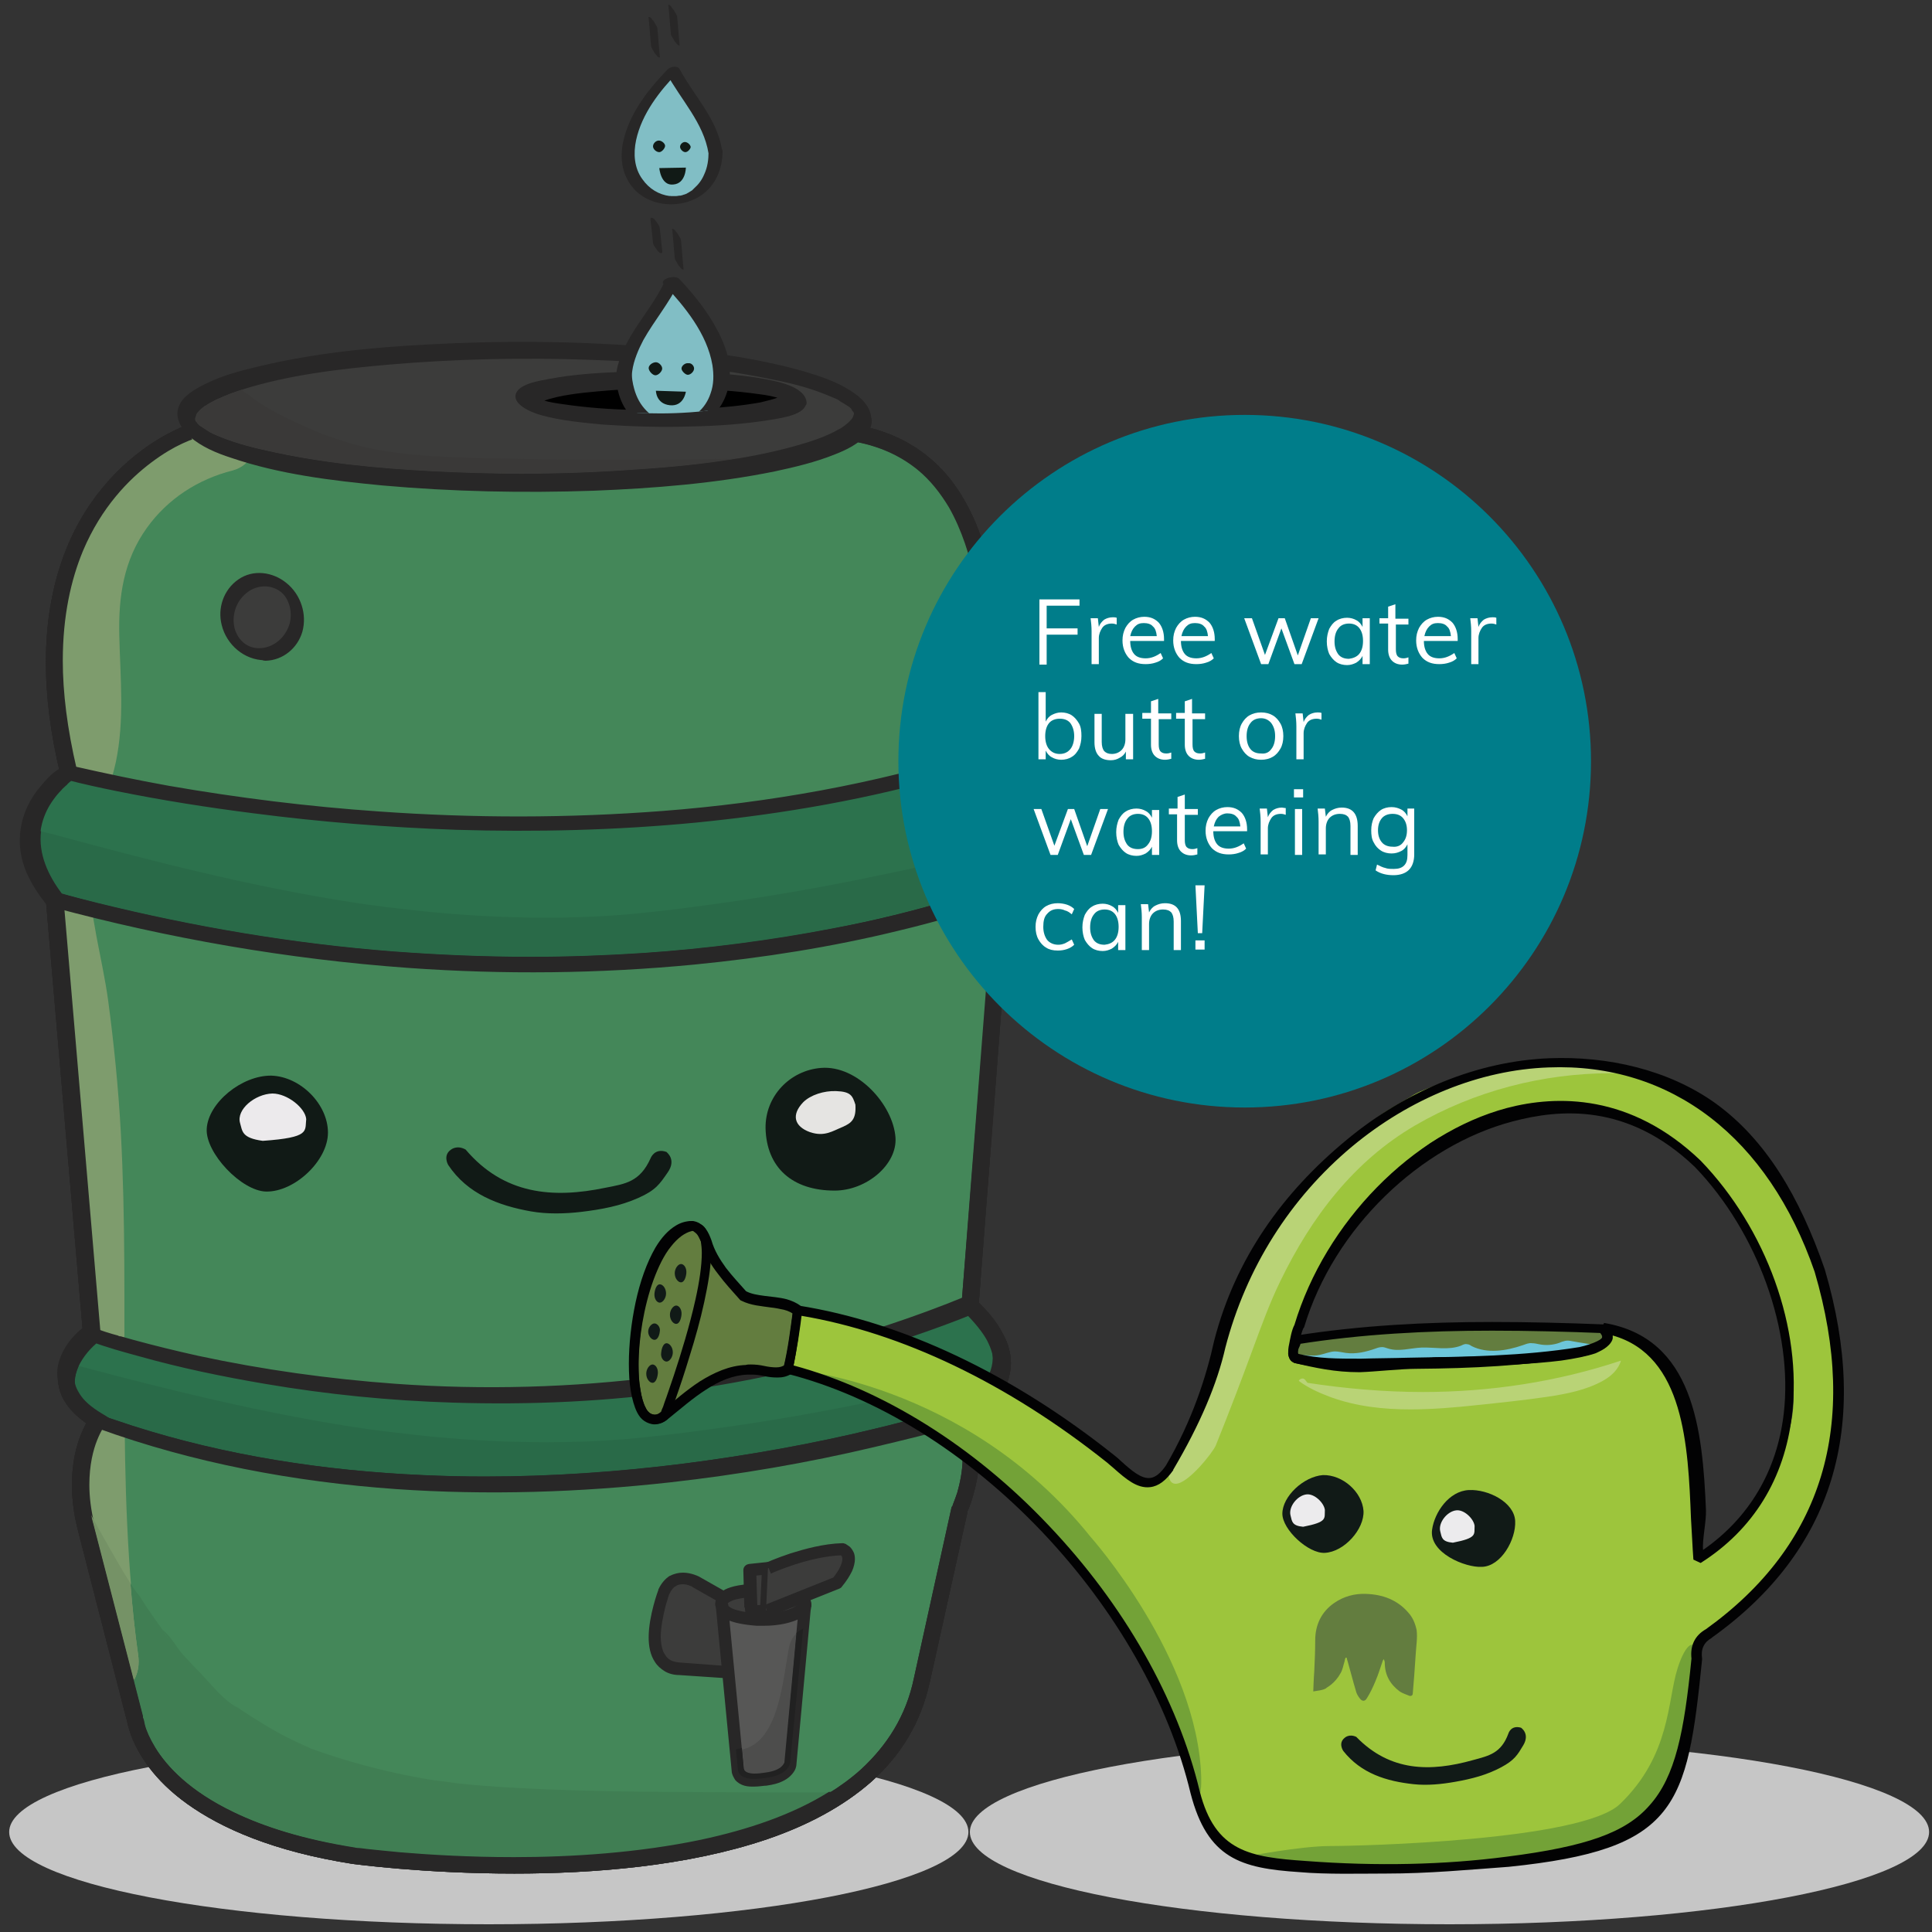 <?xml version="1.0" encoding="utf-8"?>
<!-- Generator: Adobe Illustrator 24.3.0, SVG Export Plug-In . SVG Version: 6.00 Build 0)  -->
<svg version="1.1" id="Layer_1" xmlns="http://www.w3.org/2000/svg" xmlns:xlink="http://www.w3.org/1999/xlink" x="0px" y="0px"
	 width="400px" height="400px" viewBox="0 0 400 400" style="enable-background:new 0 0 400 400;" xml:space="preserve">
<rect x="0" y="0" width="400" height="400" fill="#333333" stroke="none"/>
<style type="text/css">
	.st0{fill:#C6C6C6;}
	.st1{fill:#3C3C3B;}
	.st2{fill:#448759;}
	.st3{fill:#282727;}
	.st4{clip-path:url(#SVGID_2_);fill:#7E9C6D;}
	.st5{fill:#2C724D;}
	.st6{fill:#575756;}
	.st7{clip-path:url(#SVGID_4_);fill:#296A48;}
	.st8{clip-path:url(#SVGID_4_);fill:#282727;}
	.st9{clip-path:url(#SVGID_6_);fill:#296A48;}
	.st10{clip-path:url(#SVGID_6_);fill:#282727;}
	.st11{clip-path:url(#SVGID_8_);fill:#407E53;}
	.st12{clip-path:url(#SVGID_8_);fill:#759266;}
	.st13{clip-path:url(#SVGID_8_);fill:#282727;}
	.st14{clip-path:url(#SVGID_10_);fill:#4D4D4C;}
	.st15{clip-path:url(#SVGID_10_);fill:#212121;}
	.st16{clip-path:url(#SVGID_12_);fill:#3A3938;}
	.st17{clip-path:url(#SVGID_12_);fill:#282727;}
	.st18{fill:#111A16;}
	.st19{fill:#E5E4E2;}
	.st20{fill:#ECEAEC;}
	.st21{clip-path:url(#SVGID_14_);fill:#81BEC5;}
	.st22{clip-path:url(#SVGID_14_);fill:#282727;}
	.st23{clip-path:url(#SVGID_14_);fill:#111A16;}
	.st24{fill:#007D8A;}
	.st25{fill:#FFFFFF;}
	.st26{fill:#637D3F;}
	.st27{fill:#9DC53C;}
	.st28{fill:#D3E3AA;}
	.st29{fill:#B9D376;}
	.st30{fill:#6DC6DA;}
	.st31{fill:#73A237;}
	.st32{fill:#020203;}
	.st33{fill:#111A17;}
	.st34{fill:#ECEBED;}
	.st35{clip-path:url(#SVGID_16_);fill:#B9D376;}
</style>
<g>
	<g>
		<path class="st0" d="M101.2,398.4c-54.8,0-99.3-8.5-99.3-19.1c0-10.5,44.5-19.1,99.3-19.1c54.8,0,99.3,8.5,99.3,19.1
			C200.5,389.8,156,398.4,101.2,398.4"/>
		<path class="st0" d="M300.1,398.4c-54.8,0-99.3-8.5-99.3-19.1c0-10.5,44.5-19.1,99.3-19.1c54.8,0,99.3,8.5,99.3,19.1
			C399.4,389.8,354.9,398.4,300.1,398.4"/>
	</g>
	<path class="st1" d="M11.1,186.6c0,0,38.5,12.8,94.9,12.8c29.9,0,64.7-3.6,101.5-14.5l-0.2-0.8c-36.7,10.9-71.5,14.5-101.3,14.5
		c-28.1,0-51.8-3.2-68.4-6.4c-8.3-1.6-14.9-3.2-19.3-4.4c-2.2-0.6-4-1.1-5.1-1.4c-0.6-0.2-1-0.3-1.3-0.4c-0.3-0.1-0.4-0.1-0.4-0.1
		L11.1,186.6L11.1,186.6z"/>
	<g>
		<path class="st1" d="M203,156.6c0,0-0.1,0-0.4,0.1c-3.6,1.4-34.7,12.9-91.1,12.9c-26.8,0-59.3-2.6-97.4-10.1l-0.2,0.8
			c38.1,7.5,70.7,10.2,97.5,10.2c60.3,0,91.7-13.1,91.8-13.2L203,156.6L203,156.6z"/>
		<path class="st2" d="M39.2,89.6c0,0-38.8,13.1-25,70.4c0,0-15.9,10.1-2.9,26.2l7.7,90c0,0-12.5,9.5,1.2,17.9c0,0-6,7.8-2.4,22.1
			l10.1,39.4c0,0,1.8,21.6,45.3,28.6c0,0,106.8,14.9,117.5-36.4l7.8-35.2c0,0,5.4-11.3,0-19.7c0,0,18.5-7.2,2.4-22.7l6.6-85.9
			c0,0,10.3-13.5-4.2-27.4c0,0,11.9-61.4-26.8-67.4H39.2L39.2,89.6z"/>
		<path class="st3" d="M39.2,89.6L38.7,88c-0.2,0.1-7.4,2.5-14.7,9.9c-3.6,3.7-7.3,8.6-10,15.1c-2.7,6.4-4.5,14.4-4.5,24.1
			c0,6.9,0.9,14.6,3,23.3l1.7-0.4l-0.9-1.4c-0.1,0.1-2.2,1.4-4.4,4c-1.1,1.3-2.2,2.9-3,4.8c-0.8,1.9-1.4,4.1-1.4,6.5
			c0,2,0.4,4.1,1.2,6.4c0.9,2.3,2.2,4.6,4.2,7.1l1.3-1.1l-1.7,0.1l7.7,90l1.7-0.1l-1-1.4c-0.1,0.1-1.5,1.1-2.9,2.9
			c-0.7,0.9-1.5,2-2,3.2c-0.6,1.3-1,2.7-1,4.3c0,1.7,0.5,3.6,1.7,5.3c1.2,1.8,3,3.4,5.6,5l0.9-1.5l-1.4-1c-0.1,0.1-1,1.4-2,3.8
			c-1,2.4-1.9,5.9-1.9,10.5c0,2.7,0.3,5.8,1.2,9.3l0,0L26.2,356l1.7-0.4l-1.7,0.1c0,0.1,0.2,1.7,1.1,4c1.4,3.5,4.5,8.8,11.5,13.8
			c7,5,17.7,9.8,34.2,12.4l0,0l0,0c0.1,0,14.5,2,33.5,2c16.3,0,35.8-1.5,52.3-7.1c8.2-2.8,15.7-6.7,21.7-12
			c5.9-5.3,10.2-12.1,12-20.6l-1.7-0.3l1.7,0.4l7.8-35.2l-1.7-0.4l1.5,0.7c0-0.1,0.7-1.4,1.3-3.5c0.6-2.1,1.3-5,1.3-8.1
			c0-3.1-0.6-6.6-2.7-9.7l-1.4,0.9l0.6,1.6c0.1,0,2.5-1,4.9-2.9c1.2-1,2.5-2.2,3.5-3.8c1-1.6,1.7-3.5,1.7-5.7c0-1.9-0.5-4-1.7-6.1
			c-1.1-2.2-2.9-4.5-5.5-6.9l-1.2,1.2l1.7,0.1l6.6-85.9l-1.7-0.1l1.4,1c0.1-0.1,1-1.3,2-3.5c1-2.2,1.9-5.2,1.9-8.9
			c0-2.6-0.5-5.4-1.8-8.3c-1.3-2.9-3.4-6-6.5-9l-1.2,1.2l1.7,0.3c0-0.1,1.8-9.1,1.8-20.6v0c0-9.4-1.1-20.4-5.4-29.8
			c-2.2-4.7-5.1-9-9.2-12.3c-4-3.3-9.1-5.7-15.4-6.7l-0.1,0H38.9L38.7,88L39.2,89.6v1.7h137.2v-1.7l-0.3,1.7
			c5.7,0.9,10.2,3,13.8,5.9c2.7,2.2,4.8,4.9,6.6,7.9c2.6,4.6,4.3,9.9,5.4,15.3c1,5.5,1.4,11.1,1.4,16.2c0,5.6-0.4,10.6-0.9,14.2
			c-0.2,1.8-0.4,3.2-0.6,4.2c-0.1,0.5-0.1,0.9-0.2,1.1c0,0.1,0,0.2-0.1,0.3l0,0.1l-0.2,0.9l0.7,0.6c2.9,2.7,4.7,5.4,5.8,7.9
			c1.1,2.5,1.5,4.8,1.5,7c0,3-0.8,5.6-1.6,7.5c-0.4,0.9-0.8,1.6-1.1,2.1c-0.1,0.2-0.3,0.4-0.4,0.5l-0.1,0.1l0,0l0.1,0.1l-0.1-0.1
			l0,0l0.1,0.1l-0.1-0.1l-0.3,0.4L199,271l0.6,0.6c2.3,2.3,3.9,4.3,4.8,6c0.9,1.8,1.3,3.3,1.3,4.6c0,1.5-0.4,2.7-1.1,3.9
			c-1.1,1.7-2.7,3.1-4.2,4c-0.7,0.5-1.4,0.8-1.8,1c-0.2,0.1-0.4,0.2-0.5,0.2l-0.1,0.1l0,0l0,0l-1.9,0.8l1.1,1.8
			c1.6,2.4,2.1,5.2,2.1,7.9c0,2.7-0.6,5.3-1.1,7.1c-0.3,0.9-0.6,1.7-0.8,2.2c-0.1,0.3-0.2,0.5-0.2,0.6l-0.1,0.1l0,0l0,0l0.5,0.2
			l-0.5-0.2l0,0l0.5,0.2l-0.5-0.2l-0.1,0.2l-7.8,35.4l0,0c-1.6,7.7-5.5,13.8-10.9,18.8c-8.2,7.4-20.1,12-32.9,14.7
			c-12.9,2.7-26.7,3.6-38.7,3.6c-9.3,0-17.6-0.5-23.5-1c-3-0.3-5.3-0.5-7-0.7c-0.8-0.1-1.4-0.2-1.9-0.2c-0.2,0-0.4,0-0.5-0.1
			c-0.1,0-0.2,0-0.2,0l-0.2,1.7l0.3-1.7c-10.7-1.7-18.9-4.3-25-7.3c-9.2-4.4-13.9-9.5-16.3-13.4c-1.2-1.9-1.9-3.6-2.2-4.8
			c-0.2-0.6-0.3-1-0.3-1.3c0-0.1,0-0.3-0.1-0.3l0-0.1l0,0l-0.9,0.1l0.9-0.1l0,0l-0.9,0.1l0.9-0.1l0-0.1l-10.2-39.5l0,0
			c-0.8-3.2-1.1-6-1.1-8.4c0-4.1,0.8-7.2,1.6-9.2c0.4-1,0.8-1.8,1.1-2.3c0.1-0.2,0.3-0.4,0.3-0.5l0.1-0.1l0,0l-0.4-0.3l0.4,0.3l0,0
			l-0.4-0.3l0.4,0.3l1.2-1.5l-1.6-1c-2.3-1.4-3.7-2.7-4.5-4c-0.8-1.2-1.1-2.3-1.1-3.4c0-1,0.3-1.9,0.7-2.9c0.6-1.4,1.6-2.6,2.4-3.5
			c0.4-0.4,0.8-0.8,1.1-1c0.1-0.1,0.2-0.2,0.3-0.3l0.1-0.1l0,0l0,0l-0.6-0.8l0.6,0.8l0,0l-0.6-0.8l0.6,0.8l0.7-0.6l-7.8-91.5
			l-0.3-0.4c-1.8-2.2-3-4.3-3.7-6.2c-0.7-1.9-1-3.6-1-5.2c0-1.9,0.4-3.6,1.1-5.2c1-2.3,2.5-4.1,3.8-5.4c0.6-0.6,1.2-1.1,1.6-1.4
			c0.2-0.2,0.4-0.3,0.5-0.4l0.1-0.1l0,0l0,0l0,0h0l0,0l0,0l1-0.7l-0.3-1.2c-2-8.5-2.9-16-2.9-22.5c0-9.3,1.7-16.8,4.2-22.8
			c3.8-9,9.5-14.8,14.2-18.3c2.4-1.8,4.5-3,6-3.7c0.8-0.4,1.4-0.6,1.8-0.8c0.2-0.1,0.4-0.1,0.5-0.2l0.1,0l0,0l0,0l0,0h0l0,0l0,0
			L39.2,89.6v1.7V89.6L39.2,89.6z"/>
		<path class="st2" d="M39.2,89.6c0,0-38.8,13.1-25,70.4c0,0-15.9,10.1-2.9,26.2l7.7,90c0,0-12.5,9.5,1.2,17.9c0,0-6,7.8-2.4,22.1
			l10.1,39.4c0,0,1.8,21.6,45.3,28.6c0,0,106.8,14.9,117.5-36.4l7.8-35.2c0,0,5.4-11.3,0-19.7c0,0,18.5-7.2,2.4-22.7l6.6-85.9
			c0,0,10.3-13.5-4.2-27.4c0,0,11.9-61.4-26.8-67.4H39.2L39.2,89.6z"/>
	</g>
	<path class="st3" d="M39.2,89.6L38.7,88c-0.2,0.1-7.4,2.5-14.7,9.9c-3.6,3.7-7.3,8.6-10,15.1c-2.7,6.4-4.5,14.4-4.5,24.1
		c0,6.9,0.9,14.6,3,23.3l1.7-0.4l-0.9-1.4c-0.1,0.1-2.2,1.4-4.4,4c-1.1,1.3-2.2,2.9-3,4.8c-0.8,1.9-1.4,4.1-1.4,6.5
		c0,2,0.4,4.1,1.2,6.4c0.9,2.3,2.2,4.6,4.2,7.1l1.3-1.1l-1.7,0.1l7.7,90l1.7-0.1l-1-1.4c-0.1,0.1-1.5,1.1-2.9,2.9
		c-0.7,0.9-1.5,2-2,3.2c-0.6,1.3-1,2.7-1,4.3c0,1.7,0.5,3.6,1.7,5.3c1.2,1.8,3,3.4,5.6,5l0.9-1.5l-1.4-1c-0.1,0.1-1,1.4-2,3.8
		c-1,2.4-1.9,5.9-1.9,10.5c0,2.7,0.3,5.8,1.2,9.3l0,0L26.2,356l1.7-0.4l-1.7,0.1c0,0.1,0.2,1.7,1.1,4c1.4,3.5,4.5,8.8,11.5,13.8
		c7,5,17.7,9.8,34.2,12.4l0,0l0,0c0.1,0,14.5,2,33.5,2c16.3,0,35.8-1.5,52.3-7.1c8.2-2.8,15.7-6.7,21.7-12
		c5.9-5.3,10.2-12.1,12-20.6l-1.7-0.3l1.7,0.4l7.8-35.2l-1.7-0.4l1.5,0.7c0-0.1,0.7-1.4,1.3-3.5c0.6-2.1,1.3-5,1.3-8.1
		c0-3.1-0.6-6.6-2.7-9.7l-1.4,0.9l0.6,1.6c0.1,0,2.5-1,4.9-2.9c1.2-1,2.5-2.2,3.5-3.8c1-1.6,1.7-3.5,1.7-5.7c0-1.9-0.5-4-1.7-6.1
		c-1.1-2.2-2.9-4.5-5.5-6.9l-1.2,1.2l1.7,0.1l6.6-85.9l-1.7-0.1l1.4,1c0.1-0.1,1-1.3,2-3.5c1-2.2,1.9-5.2,1.9-8.9
		c0-2.6-0.5-5.4-1.8-8.3c-1.3-2.9-3.4-6-6.5-9l-1.2,1.2l1.7,0.3c0-0.1,1.8-9.1,1.8-20.6v0c0-9.4-1.1-20.4-5.4-29.8
		c-2.2-4.7-5.1-9-9.2-12.3c-4-3.3-9.1-5.7-15.4-6.7l-0.1,0H38.9L38.7,88L39.2,89.6v1.7h137.2v-1.7l-0.3,1.7c5.7,0.9,10.2,3,13.8,5.9
		c2.7,2.2,4.8,4.9,6.6,7.9c2.6,4.6,4.3,9.9,5.4,15.3c1,5.5,1.4,11.1,1.4,16.2c0,5.6-0.4,10.6-0.9,14.2c-0.2,1.8-0.4,3.2-0.6,4.2
		c-0.1,0.5-0.1,0.9-0.2,1.1c0,0.1,0,0.2-0.1,0.3l0,0.1l-0.2,0.9l0.7,0.6c2.9,2.7,4.7,5.4,5.8,7.9c1.1,2.5,1.5,4.8,1.5,7
		c0,3-0.8,5.6-1.6,7.5c-0.4,0.9-0.8,1.6-1.1,2.1c-0.1,0.2-0.3,0.4-0.4,0.5l-0.1,0.1l0,0l0.1,0.1l-0.1-0.1l0,0l0.1,0.1l-0.1-0.1
		l-0.3,0.4L199,271l0.6,0.6c2.3,2.3,3.9,4.3,4.8,6c0.9,1.8,1.3,3.3,1.3,4.6c0,1.5-0.4,2.7-1.1,3.9c-1.1,1.7-2.7,3.1-4.2,4
		c-0.7,0.5-1.4,0.8-1.8,1c-0.2,0.1-0.4,0.2-0.5,0.2l-0.1,0.1l0,0l0,0l-1.9,0.8l1.1,1.8c1.6,2.4,2.1,5.2,2.1,7.9
		c0,2.7-0.6,5.3-1.1,7.1c-0.3,0.9-0.6,1.7-0.8,2.2c-0.1,0.3-0.2,0.5-0.2,0.6l-0.1,0.1l0,0l0,0l0.5,0.2l-0.5-0.2l0,0l0.5,0.2
		l-0.5-0.2l-0.1,0.2l-7.8,35.4l0,0c-1.6,7.7-5.5,13.8-10.9,18.8c-8.2,7.4-20.1,12-32.9,14.7c-12.9,2.7-26.7,3.6-38.7,3.6
		c-9.3,0-17.6-0.5-23.5-1c-3-0.3-5.3-0.5-7-0.7c-0.8-0.1-1.4-0.2-1.9-0.2c-0.2,0-0.4,0-0.5-0.1c-0.1,0-0.2,0-0.2,0l-0.2,1.7l0.3-1.7
		c-10.7-1.7-18.9-4.3-25-7.3c-9.2-4.4-13.9-9.5-16.3-13.4c-1.2-1.9-1.9-3.6-2.2-4.8c-0.2-0.6-0.3-1-0.3-1.3c0-0.1,0-0.3-0.1-0.3
		l0-0.1l0,0l-0.9,0.1l0.9-0.1l0,0l-0.9,0.1l0.9-0.1l0-0.1l-10.2-39.5l0,0c-0.8-3.2-1.1-6-1.1-8.4c0-4.1,0.8-7.2,1.6-9.2
		c0.4-1,0.8-1.8,1.1-2.3c0.1-0.2,0.3-0.4,0.3-0.5l0.1-0.1l0,0l-0.4-0.3l0.4,0.3l0,0l-0.4-0.3l0.4,0.3l1.2-1.5l-1.6-1
		c-2.3-1.4-3.7-2.7-4.5-4c-0.8-1.2-1.1-2.3-1.1-3.4c0-1,0.3-1.9,0.7-2.9c0.6-1.4,1.6-2.6,2.4-3.5c0.4-0.4,0.8-0.8,1.1-1
		c0.1-0.1,0.2-0.2,0.3-0.3l0.1-0.1l0,0l0,0l-0.6-0.8l0.6,0.8l0,0l-0.6-0.8l0.6,0.8l0.7-0.6l-7.8-91.5l-0.3-0.4
		c-1.8-2.2-3-4.3-3.7-6.2c-0.7-1.9-1-3.6-1-5.2c0-1.9,0.4-3.6,1.1-5.2c1-2.3,2.5-4.1,3.8-5.4c0.6-0.6,1.2-1.1,1.6-1.4
		c0.2-0.2,0.4-0.3,0.5-0.4l0.1-0.1l0,0l0,0l0,0h0l0,0l0,0l1-0.7l-0.3-1.2c-2-8.5-2.9-16-2.9-22.5c0-9.3,1.7-16.8,4.2-22.8
		c3.8-9,9.5-14.8,14.2-18.3c2.4-1.8,4.5-3,6-3.7c0.8-0.4,1.4-0.6,1.8-0.8c0.2-0.1,0.4-0.1,0.5-0.2l0.1,0l0,0l0,0l0,0h0l0,0l0,0
		L39.2,89.6v1.7V89.6L39.2,89.6z"/>
	<g>
		<defs>
			<path id="SVGID_1_" d="M39.2,89.6c0,0-38.8,13.1-25,70.4c0,0-15.9,10.1-2.9,26.2l7.7,90c0,0-12.5,9.5,1.2,17.9
				c0,0-6,7.8-2.4,22.1l10.1,39.4c0,0,1.8,21.6,45.3,28.6c0,0,106.8,14.9,117.5-36.4l7.8-35.2c0,0,5.4-11.3,0-19.7
				c0,0,18.5-7.2,2.4-22.7l6.6-85.9c0,0,10.3-13.5-4.2-27.4c0,0,11.9-61.4-26.8-67.4H39.2"/>
		</defs>
		<clipPath id="SVGID_2_">
			<use xlink:href="#SVGID_1_"  style="overflow:visible;"/>
		</clipPath>
		<path class="st4" d="M44.7,84.9c-14.7,3.7-26.8,15.2-31.1,29.7c-2.5,8.5-1.7,17.4-1.4,26.1c0.2,4.2,0.3,8.6-0.5,12.8
			c-0.8,4.4-2.4,8.6-3.7,12.8c-2.8,9.2-2.6,18-1,27.4c1.7,9.7,3.4,19.2,4.3,29c1.7,19.1,1.6,38.4,1.6,57.6c0,22,0.4,43.9,3.4,65.8
			c0.5,3.4,4.9,5.3,7.9,4.5c3.7-1,4.9-4.4,4.5-7.9c-4.9-35.9-1.7-72.4-3.7-108.5c-0.5-9-1.4-18-2.6-27c-1.2-8.8-3.9-17.5-3.9-26.4
			c0-8.1,3.8-15.3,5.5-23.1c1.8-8.7,0.9-17.3,0.7-26.1c-0.2-8.1,0.9-15.6,5.7-22.3c4.3-6,10.6-10.1,17.8-11.9
			C56.1,95.2,52.7,82.9,44.7,84.9"/>
	</g>
	<path class="st5" d="M20.1,294.2c-13.7-8.3-1.2-17.9-1.2-17.9s87.8,32.2,181.9-6c16.1,15.5-2.4,22.7-2.4,22.7
		S103.2,324.4,20.1,294.2"/>
	<path class="st3" d="M20.5,292.9c-2-1.3-4.1-2.9-4.8-5.2c-0.5-1.6-0.1-3.4,0.6-4.9c0.9-1.9,2.5-3.8,4.2-5.1c-0.5,0-1,0.1-1.5,0.1
		c3.2,1.2,6.5,2.1,9.8,3c8.5,2.4,17.2,4.2,26,5.7c12.9,2.2,25.9,3.5,39,3.9c16,0.5,32.1-0.2,48-2.5c18.3-2.6,36.3-7.1,53.6-13.5
		c2.2-0.8,4.5-1.7,6.7-2.6c-0.7-0.2-1.4-0.4-2.2-0.7c2.5,2.5,5.2,5.6,5.6,9.3c0.2,2.3-0.6,4.5-2.1,6.3c-1.7,2-3.9,3.6-6.4,4.6
		c-1.5,0.5-3,0.9-4.5,1.4c-3.8,1.1-7.6,2.1-11.4,3c-12.9,3.1-26.2,5.5-39.4,7.2c-18,2.3-36.2,3.2-54.3,2.4c-20.3-0.9-40.6-4-60-10.2
		c-2.5-0.8-5-1.6-7.4-2.5c-0.8-0.3-1.7-0.2-1.7,0.8c0,1,1.1,2,1.9,2.3c19.8,7.2,40.7,11.1,61.8,12.6c18.9,1.3,37.9,0.7,56.8-1.4
		c14.2-1.6,28.3-4,42.2-7.3c6.2-1.5,12.6-2.9,18.6-5c2.2-0.8,4.3-2.2,5.9-3.8c1.7-1.6,3.2-3.8,3.5-6.2c0.6-3.4-0.7-6.8-2.5-9.6
		c-1.4-2.1-3.1-4-4.9-5.7c-0.5-0.5-1.4-0.9-2.2-0.7c-20.1,8.2-41.3,13.6-62.8,16.4c-18.1,2.3-36.5,2.8-54.7,1.5
		c-13.7-1-27.4-2.9-40.9-5.8c-4.5-1-9-2.1-13.4-3.3c-0.8-0.2-1.7-0.5-2.5-0.7c-0.3-0.1-0.2-0.1-0.2,0c0.1,0,0.1,0,0,0
		c-0.2-0.1-0.4-0.1-0.5-0.2c-0.4-0.1-0.7-0.2-1.1-0.3c-1-0.3-2-0.6-3-1c-0.5-0.2-0.9-0.3-1.4-0.5c-1.3-0.4-1.9,0.3-2.8,1.1
		c-1.7,1.6-3.1,3.6-3.8,5.8c-1.1,3.2-0.1,6.5,1.9,9.2c1.5,1.9,3.4,3.4,5.4,4.6c0.6,0.4,1.8,0.7,2.2-0.2
		C22.2,294.4,21.2,293.3,20.5,292.9"/>
	<path class="st1" d="M178.6,86.2c0,7.6-31.4,13.7-70,13.7c-38.7,0-70-6.1-70-13.7s31.4-13.7,70-13.7
		C147.3,72.5,178.6,78.6,178.6,86.2"/>
	<path class="st3" d="M176.8,85.5l0,0.2c0,0.1,0,0,0,0c0-0.1,0-0.2,0,0c-0.1,0.2-0.1,0.4-0.2,0.6l-0.1,0.2c-0.1,0.2,0,0.1,0,0l0,0
		c-0.1,0.2-0.3,0.4-0.4,0.5c-0.3,0.4-0.7,0.7-1.1,1c-0.3,0.3-0.1,0.1-0.4,0.3c-0.3,0.2-0.5,0.4-0.8,0.5c-2.9,1.7-6.2,2.7-9.4,3.6
		c-10.5,2.9-21.5,4-32.3,4.8c-14,1-28.2,1.1-42.2,0.4c-11.6-0.6-23.3-1.7-34.7-4.3c-3.7-0.8-7.3-1.8-10.7-3.3
		c-0.3-0.1-0.7-0.3-1-0.5c-0.2-0.1-0.2-0.1-0.1-0.1l0,0c-0.2-0.1-0.3-0.2-0.5-0.3c-0.5-0.3-1.1-0.7-1.6-1l0.1,0.1
		c0.1,0.1,0.2,0.1,0,0c-0.1-0.1-0.2-0.2-0.3-0.3l-0.2-0.2c-0.2-0.2-0.1-0.1-0.1,0c0.1,0.1,0.1,0.1,0.1,0c-0.1-0.2-0.2-0.3-0.4-0.5
		c0,0-0.1-0.2,0,0.1c0.2,0.4,0,0,0,0l-0.1-0.3c-0.1-0.1-0.1,0,0,0.1c0,0.1,0.1,0.2,0.1,0.1l-0.1-0.3c-0.1-0.1-0.1-0.1,0,0l0,0.1
		c0-0.1,0-0.2,0-0.3l0-0.2l0,0.1c0,0.1,0,0.1,0,0c0.1-0.2,0.1-0.4,0.2-0.6c0-0.1,0.1-0.2,0.1-0.3c0.1-0.1,0-0.1,0,0
		c0,0.1-0.1,0.1,0,0c0.1-0.2,0.3-0.4,0.4-0.5c0.3-0.4,0.7-0.7,1.1-1c0.3-0.3,0.1-0.1,0.5-0.3c0.3-0.2,0.6-0.4,0.8-0.5
		c0.6-0.3,1.2-0.7,1.8-0.9c1.5-0.7,3.1-1.3,4.7-1.8c9.8-3.1,20.2-4.3,30.4-5.2c13.9-1.2,27.9-1.5,41.9-1c12.1,0.4,24.3,1.4,36.3,3.8
		c4.1,0.8,8.1,1.7,11.9,3.2c0.7,0.3,1.5,0.6,2.2,0.9c0.3,0.1,0.7,0.3,1,0.5c0.2,0.1,0.2,0.1,0.1,0.1c-0.1,0-0.1-0.1,0,0
		c0.2,0.1,0.3,0.2,0.5,0.3c0.5,0.3,1,0.6,1.6,1c-0.5-0.4,0,0,0.2,0.2c0.1,0.1,0.2,0.2,0.3,0.3c0.2,0.1,0.1,0.1,0,0
		c-0.1-0.1-0.2-0.2-0.1,0c0.1,0.2,0.3,0.4,0.4,0.5c0.1,0.1,0,0-0.1-0.1l-0.1-0.1l0.1,0.1l0.1,0.3c0.1,0.1,0,0,0-0.1
		c-0.1-0.1-0.1-0.2,0-0.1l0.1,0.2c0.1,0.2,0,0.1,0-0.1C176.8,85.3,176.8,85.4,176.8,85.5c0,1,0.9,2,1.8,2.3c0.8,0.3,1.8,0.1,1.8-0.9
		c0-2.7-2.2-4.7-4.3-6c-2.9-1.9-6.3-3-9.6-4c-10.9-3.1-22.3-4.4-33.5-5.2c-14.6-1.1-29.4-1.2-44-0.4c-11.9,0.6-24,1.8-35.6,4.6
		c-3.8,0.9-7.6,1.9-11.1,3.7c-2,1-4.5,2.4-5.3,4.6c-0.9,2.3,0.6,4.7,2.3,6.2c2.4,2.1,5.5,3.4,8.6,4.4c10,3.4,20.8,4.7,31.2,5.7
		c14.5,1.3,29.2,1.6,43.8,1.1c12.5-0.5,25.2-1.5,37.5-4c4.2-0.9,8.4-1.9,12.4-3.5c2.3-0.9,5.1-2.2,6.7-4.3c0.6-0.8,1-1.7,1-2.7
		c0-1-0.9-2-1.8-2.3C177.8,84.3,176.8,84.5,176.8,85.5"/>
	<path d="M164.7,82.6c0,2.2-12.8,4-28.6,4c-15.8,0-28.6-1.8-28.6-4c0-2.2,12.8-4,28.6-4C151.9,78.7,164.7,80.4,164.7,82.6
		L164.7,82.6z"/>
	<path class="st3" d="M162,81.9c0,0.1,0.1,0.2,0-0.1L162,81.9c-0.1,0,0.2-0.2-0.1,0c-0.4,0.3-0.2,0.2-0.8,0.4
		c-1.1,0.4-2.4,0.7-3.6,1c-3.9,0.7-8,1.1-12,1.3c-9.5,0.5-19.4,0.5-28.8-0.9c-1.5-0.2-2.8-0.4-4.2-0.8c-0.3-0.1-0.5-0.2-0.8-0.2
		c-0.6-0.2,0.1,0.1-0.2-0.1c-0.2-0.1-0.3-0.2-0.5-0.2c0.4,0.2,0.5,0.2,0.6,0.4c0.3,0.4,0.2,0.3,0.3,0.6c-0.1-0.1,0.1,0.1,0,0.1
		c-0.1-0.1,0.2-0.1-0.1,0.1l0.2-0.2c0.1-0.1,0.5-0.3,0.2-0.2c0.9-0.5,2-0.7,3.1-1c3.6-0.8,7.5-1.1,11.2-1.4
		c5.2-0.4,10.4-0.4,15.6-0.3c5,0.1,10.1,0.4,15,1.1c1.7,0.2,3.2,0.5,4.7,1c0.2,0,0.9,0.3,0.6,0.2c-0.3-0.1,0.4,0.2,0.4,0.2
		C162.6,82.8,162,82.4,162,81.9c0.1,1,1.2,2,2.5,2.3c1,0.3,2.6,0.2,2.5-0.9c-0.2-2.5-3.8-3.8-6.6-4.4c-4.3-1-8.9-1.4-13.4-1.7
		c-6.1-0.4-12.3-0.4-18.5-0.2c-4.8,0.2-9.7,0.5-14.5,1.4c-2.2,0.4-6.2,1-7.1,2.9c-1.1,2.3,3,4.1,5.3,4.7c4,1.1,8.4,1.5,12.6,1.9
		c6,0.4,12,0.6,18,0.4c5.6-0.1,11.4-0.5,16.9-1.4c2.4-0.4,7.1-1.1,7.2-3.5C167.1,81.6,162.1,79.6,162,81.9L162,81.9z"/>
	<path class="st1" d="M54.3,135.5c-4,0-7.3-3.5-7.3-7.7c0-4.3,3.2-7.7,7.3-7.7c4,0,7.3,3.5,7.3,7.7
		C61.5,132.1,58.3,135.5,54.3,135.5L54.3,135.5z"/>
	<path class="st3" d="M53.6,134.2c-2.5,0-4.3-1.7-5-4c-0.7-2.7,0.2-5.6,2.4-7.4c1.9-1.6,4.7-1.9,6.8-0.5c2,1.3,2.8,4.2,2.2,6.7
		C59.2,131.9,56.7,134.2,53.6,134.2c-0.8,0-0.8,0.9-0.5,1.4c0.3,0.7,1.1,1.2,1.9,1.2c3.6-0.1,6.6-2.6,7.6-6c1-3.6-0.3-7.7-3.3-10.1
		c-2.8-2.3-6.9-2.9-10-0.7c-3,2.1-4.3,5.9-3.4,9.4c1,4.1,4.7,7.3,9,7.3c0.8,0,0.8-0.9,0.5-1.4C55.1,134.7,54.4,134.2,53.6,134.2
		L53.6,134.2z"/>
	<path class="st3" d="M38.7,88c-0.2,0.1-7.4,2.5-14.7,9.9c-3.6,3.7-7.3,8.6-10,15.1c-2.7,6.4-4.5,14.4-4.5,24.1
		c0,6.9,0.9,14.6,3,23.3l1.7-0.4l-0.9-1.4c-0.1,0.1-2.2,1.4-4.4,4c-1.1,1.3-2.2,2.9-3,4.8c-0.8,1.9-1.4,4.1-1.4,6.5
		c0,2,0.4,4.1,1.2,6.4c0.9,2.3,2.2,4.6,4.2,7.1l1.3-1.1l-1.7,0.1l7.7,90l1.7-0.1l-1-1.4c-0.1,0.1-1.5,1.1-2.9,2.9
		c-0.7,0.9-1.5,2-2,3.2c-0.6,1.3-1,2.7-1,4.3c0,1.7,0.5,3.6,1.7,5.3c1.2,1.8,3,3.4,5.6,5l0.9-1.5l-1.4-1c-0.1,0.1-1,1.4-2,3.8
		c-1,2.4-1.9,5.9-1.9,10.5c0,2.7,0.3,5.8,1.2,9.3l0,0L26.2,356l1.7-0.4l-1.7,0.1c0,0.1,0.2,1.7,1.1,4c1.4,3.5,4.5,8.8,11.5,13.8
		c7,5,17.7,9.8,34.2,12.4l0,0l0,0c0.1,0,14.5,2,33.5,2c16.3,0,35.8-1.5,52.3-7.1c8.2-2.8,15.7-6.7,21.7-12
		c5.9-5.3,10.2-12.1,12-20.6l-1.7-0.3l1.7,0.4l7.8-35.2l-1.7-0.4l1.5,0.7c0-0.1,0.7-1.4,1.3-3.5c0.6-2.1,1.3-5,1.3-8.1
		c0-3.1-0.6-6.6-2.7-9.7l-1.4,0.9l0.6,1.6c0.1,0,2.5-1,4.9-2.9c1.2-1,2.5-2.2,3.5-3.8c1-1.6,1.7-3.5,1.7-5.7c0-1.9-0.5-4-1.7-6.1
		c-1.1-2.2-2.9-4.5-5.5-6.9l-1.2,1.2l1.7,0.1l6.6-85.9l-1.7-0.1l1.4,1c0.1-0.1,1-1.3,2-3.5c1-2.2,1.9-5.2,1.9-8.9
		c0-2.6-0.5-5.4-1.8-8.3c-1.3-2.9-3.4-6-6.5-9l-1.2,1.2l1.7,0.3c0-0.1,1.8-9.1,1.8-20.6v0c0-9.4-1.1-20.4-5.4-29.8
		c-2.2-4.7-5.1-9-9.2-12.3c-4-3.3-9.1-5.7-15.4-6.7l-0.5,3.4c5.7,0.9,10.2,3,13.8,5.9c2.7,2.2,4.8,4.9,6.6,7.9
		c2.6,4.6,4.3,9.9,5.4,15.3c1,5.5,1.4,11.1,1.4,16.2c0,5.6-0.4,10.6-0.9,14.2c-0.2,1.8-0.4,3.2-0.6,4.2c-0.1,0.5-0.1,0.9-0.2,1.1
		c0,0.1,0,0.2-0.1,0.3l0,0.1l-0.2,0.9l0.7,0.6c2.9,2.7,4.7,5.4,5.8,7.9c1.1,2.5,1.5,4.8,1.5,7c0,3-0.8,5.6-1.6,7.5
		c-0.4,0.9-0.8,1.6-1.1,2.1c-0.1,0.2-0.3,0.4-0.4,0.5l-0.1,0.1l0,0l0.1,0.1l-0.1-0.1l0,0l0.1,0.1l-0.1-0.1l-0.3,0.4L199,271l0.6,0.6
		c2.3,2.3,3.9,4.3,4.8,6c0.9,1.8,1.3,3.3,1.3,4.6c0,1.5-0.4,2.7-1.1,3.9c-1.1,1.7-2.7,3.1-4.2,4c-0.7,0.5-1.4,0.8-1.8,1
		c-0.2,0.1-0.4,0.2-0.5,0.2l-0.1,0.1l0,0l0,0l-1.9,0.8l1.1,1.8c1.6,2.4,2.1,5.2,2.1,7.9c0,2.7-0.6,5.3-1.1,7.1
		c-0.3,0.9-0.6,1.7-0.8,2.2c-0.1,0.3-0.2,0.5-0.2,0.6l-0.1,0.1l0,0l0,0l0.5,0.2l-0.5-0.2l0,0l0.5,0.2l-0.5-0.2l-0.1,0.2l-7.8,35.4
		l0,0c-1.6,7.7-5.5,13.8-10.9,18.8c-8.2,7.4-20.1,12-32.9,14.7c-12.9,2.7-26.7,3.6-38.7,3.6c-9.3,0-17.6-0.5-23.5-1
		c-3-0.3-5.3-0.5-7-0.7c-0.8-0.1-1.4-0.2-1.9-0.2c-0.2,0-0.4,0-0.5-0.1c-0.1,0-0.2,0-0.2,0l-0.2,1.7l0.3-1.7
		c-10.7-1.7-18.9-4.3-25-7.3c-9.2-4.4-13.9-9.5-16.3-13.4c-1.2-1.9-1.9-3.6-2.2-4.8c-0.2-0.6-0.3-1-0.3-1.3c0-0.1,0-0.3-0.1-0.3
		l0-0.1l0,0l-0.9,0.1l0.9-0.1l0,0l-0.9,0.1l0.9-0.1l0-0.1l-10.2-39.5l0,0c-0.8-3.2-1.1-6-1.1-8.4c0-4.1,0.8-7.2,1.6-9.2
		c0.4-1,0.8-1.8,1.1-2.3c0.1-0.2,0.3-0.4,0.3-0.5l0.1-0.1l0,0l-0.4-0.3l0.4,0.3l0,0l-0.4-0.3l0.4,0.3l1.2-1.5l-1.6-1
		c-2.3-1.4-3.7-2.7-4.5-4c-0.8-1.2-1.1-2.3-1.1-3.4c0-1,0.3-1.9,0.7-2.9c0.6-1.4,1.6-2.6,2.4-3.5c0.4-0.4,0.8-0.8,1.1-1
		c0.1-0.1,0.2-0.2,0.3-0.3l0.1-0.1l0,0l0,0l-0.6-0.8l0.6,0.8l0,0l-0.6-0.8l0.6,0.8l0.7-0.6l-7.8-91.5l-0.3-0.4
		c-1.8-2.2-3-4.3-3.7-6.2c-0.7-1.9-1-3.6-1-5.2c0-1.9,0.4-3.6,1.1-5.2c1-2.3,2.5-4.1,3.8-5.4c0.6-0.6,1.2-1.1,1.6-1.4
		c0.2-0.2,0.4-0.3,0.5-0.4l0.1-0.1l0,0l0,0l0,0h0l0,0l0,0l1-0.7l-0.3-1.2c-2-8.5-2.9-16-2.9-22.5c0-9.3,1.7-16.8,4.2-22.8
		c3.8-9,9.5-14.8,14.2-18.3c2.4-1.8,4.5-3,6-3.7c0.8-0.4,1.4-0.6,1.8-0.8c0.2-0.1,0.4-0.1,0.5-0.2l0.1,0l0,0l0,0l0,0h0l0,0l0,0
		L38.7,88L38.7,88z"/>
	<path class="st1" d="M150.1,330.9l-6-3.4c0,0-4.5-2.5-6.6,2.1c0,0-6,15.4,3.1,15.9l11.9,0.8l2.2-13.8L150.1,330.9L150.1,330.9z"/>
	<path class="st3" d="M150.1,330.9l0.6-1.1l-6-3.4l0,0c0,0-0.4-0.2-1-0.4c-0.6-0.2-1.4-0.4-2.3-0.4c-0.9,0-1.8,0.2-2.8,0.7
		c-0.9,0.6-1.7,1.5-2.3,2.8l0,0.1c0,0-0.5,1.3-1,3.2c-0.5,1.9-1,4.3-1,6.6c0,1.8,0.3,3.6,1.3,5.1c0.5,0.8,1.2,1.4,2,1.9
		c0.8,0.5,1.9,0.8,3,0.8l0.1-1.3l-0.1,1.3l11.9,0.8c0.7,0,1.2-0.4,1.4-1.1l2.2-13.8c0.1-0.6-0.2-1.2-0.8-1.4l-4.6-1.7L150.1,330.9
		l0.6-1.1L150.1,330.9l-0.4,1.2l3.6,1.3l-1.9,11.6l-10.7-0.8l0,0c-0.8-0.1-1.4-0.2-1.9-0.5c-0.7-0.4-1.1-1-1.5-1.8
		c-0.3-0.8-0.5-1.9-0.5-3c0-2,0.5-4.3,0.9-6c0.2-0.9,0.5-1.6,0.6-2.1c0.1-0.3,0.2-0.5,0.2-0.6l0.1-0.2l0,0l-1.2-0.5l1.2,0.5
		c0.4-0.9,0.9-1.4,1.3-1.6c0.4-0.3,0.9-0.4,1.4-0.4c0.5,0,1.1,0.1,1.5,0.3c0.2,0.1,0.4,0.1,0.5,0.2l0.1,0.1l0,0l0,0l0.4-0.7
		l-0.4,0.7l0,0l0.4-0.7l-0.4,0.7l0.6-1.1l-0.6,1.1l6,3.4l0.2,0.1L150.1,330.9L150.1,330.9z"/>
	<path class="st6" d="M166.7,332.6l-3,32.5c0,0,0,2.7-5.1,3.3c-1.4,0.2-5.3,0.8-5.8-1.8l-3.3-34.2c0,0-0.2,2.4,7.3,2.8
		C164.4,335.5,166.7,332.6,166.7,332.6"/>
	<path class="st3" d="M166.7,332.6l-1.3-0.1l-3,32.5l0,0.1l0.8,0l-0.8-0.1l0,0l0.8,0l-0.8-0.1l0.2,0l-0.2,0v0l0.2,0l-0.2,0
		c0,0,0,0.1-0.1,0.2c-0.1,0.2-0.3,0.5-0.8,0.9c-0.6,0.4-1.5,0.8-3.1,1h0c-0.6,0.1-1.4,0.2-2.2,0.2c-0.7,0-1.3-0.1-1.6-0.3
		c-0.2-0.1-0.3-0.2-0.4-0.3c-0.1-0.1-0.1-0.2-0.2-0.4l-1.3,0.2l1.3-0.1l-3.3-34.2c-0.1-0.7-0.6-1.2-1.3-1.2c-0.7,0-1.2,0.5-1.3,1.1
		l0,0.2c0,0.2,0.1,0.7,0.3,1.1c0.4,0.7,1.1,1.4,2.4,1.9c1.3,0.5,3.1,0.9,5.8,1.1c0.5,0,1,0,1.4,0c3.4,0,5.8-0.7,7.3-1.4
		c1.5-0.7,2.2-1.5,2.3-1.7L166.7,332.6l-1.3-0.1L166.7,332.6l-1-0.8l0.4,0.3l-0.4-0.3l0,0l0.4,0.3l-0.4-0.3c0,0-0.5,0.5-1.6,1.1
		c-1.2,0.5-3,1.1-5.9,1.1c-0.4,0-0.8,0-1.3,0c-3.4-0.2-5.1-0.8-5.7-1.2c-0.3-0.2-0.4-0.3-0.4-0.4l0,0l-0.4,0.1h0.4l0-0.1l-0.4,0.1
		h0.4h-1l1,0.1l0-0.1h-1l1,0.1l-1.3-0.1l-1.3,0.1l3.3,34.2l0,0.1c0.1,0.6,0.4,1.1,0.7,1.6c0.5,0.6,1.2,1,1.9,1.2
		c0.7,0.2,1.4,0.2,2,0.2c1.1,0,2-0.2,2.6-0.2l0,0c1.4-0.2,2.5-0.5,3.3-0.9c1.3-0.6,2.1-1.5,2.5-2.2c0.4-0.7,0.4-1.3,0.4-1.5l-1.3,0
		l1.3,0.1l3-32.5c0.1-0.6-0.3-1.1-0.8-1.3c-0.5-0.2-1.1,0-1.5,0.4L166.7,332.6L166.7,332.6z"/>
	<path class="st1" d="M166.7,332.6c0,0-2.3,3-9.9,2.6c-7.6-0.4-7.3-2.8-7.3-2.8s-1.4-3.1,8.1-3.2
		C157.7,329.2,167.6,329.1,166.7,332.6L166.7,332.6z"/>
	<path class="st3" d="M166.7,332.6l-1-0.8l0.4,0.3l-0.4-0.3l0,0l0.4,0.3l-0.4-0.3c0,0-0.5,0.5-1.6,1.1c-1.2,0.5-3,1.1-5.9,1.1
		c-0.4,0-0.8,0-1.3,0c-3.4-0.2-5.1-0.8-5.7-1.2c-0.3-0.2-0.4-0.3-0.4-0.4l0,0l-0.4,0.1h0.4l0-0.1l-0.4,0.1h0.4h-1l1,0.1l0-0.1h-1
		l1,0.1c0-0.2,0-0.4-0.1-0.6l-0.6,0.2l0.6-0.1l0-0.1l-0.6,0.2l0.6-0.1l-0.1,0l0.1,0l0,0l-0.1,0l0.1,0v0l0-0.1c0-0.1,0.1-0.2,0.3-0.3
		c0.3-0.2,0.9-0.5,2-0.7c1-0.2,2.5-0.4,4.5-0.4h0l0,0c0.3,0,2.5,0,4.6,0.4c1,0.2,2,0.4,2.6,0.8c0.3,0.2,0.5,0.3,0.6,0.4
		c0.1,0.1,0.1,0.1,0.1,0.2l0,0.1L166.7,332.6l-1-0.8L166.7,332.6l1.2,0.3c0.1-0.2,0.1-0.5,0.1-0.7c0-0.7-0.3-1.3-0.7-1.8
		c-0.3-0.4-0.7-0.7-1.2-1c-0.8-0.4-1.6-0.7-2.5-0.9c-1.3-0.3-2.7-0.5-3.9-0.5c-1.1-0.1-2-0.1-2.2-0.1h0h0c-3.8,0-6,0.5-7.4,1.2
		c-0.7,0.4-1.2,0.8-1.6,1.4c-0.3,0.5-0.4,1.1-0.4,1.5c0,0.5,0.1,0.8,0.2,0.9l1.2-0.5l-1.3-0.1l0,0.2c0,0.2,0.1,0.7,0.3,1.1
		c0.4,0.7,1.1,1.4,2.4,1.9c1.3,0.5,3.1,0.9,5.8,1.1c0.5,0,1,0,1.4,0c3.4,0,5.8-0.7,7.3-1.4c1.5-0.7,2.2-1.5,2.3-1.7
		c0.1-0.1,0.2-0.3,0.2-0.5L166.7,332.6L166.7,332.6z"/>
	<polygon class="st1" points="155.5,332.7 155.2,325 159,324.7 158.6,333.5 155.5,333.6 155.5,332.7 	"/>
	<path class="st3" d="M155.5,332.7l1.3,0l-0.2-6.5l1.1-0.1l-0.3,6.2l-1.9,0.1l0.1,1.3l1.3-0.1l-0.1-0.9L155.5,332.7l1.3,0
		L155.5,332.7l-1.3,0.1l0.1,0.9c0,0.7,0.6,1.2,1.3,1.2l3-0.1c0.7,0,1.2-0.6,1.2-1.2l0.5-8.8c0-0.4-0.1-0.7-0.4-1
		c-0.3-0.3-0.6-0.4-1-0.4l-3.8,0.4c-0.7,0.1-1.2,0.6-1.2,1.3l0.2,7.7l0,0L155.5,332.7L155.5,332.7z"/>
	<path class="st1" d="M159,324.7c0,0,7.9-3.7,15.3-4c0,0,3.5,1.3-1.2,6.9l-14.5,5.8"/>
	<g>
		<path class="st3" d="M159.6,325.8L159.6,325.8c0.2-0.1,2.2-1,5-1.9c2.8-0.9,6.4-1.8,9.8-1.9l0-1.3l-0.4,1.2l0.2-0.5l-0.2,0.5l0,0
			l0.2-0.5l-0.2,0.5c0,0,0.1,0.1,0.2,0.2c0.1,0.1,0.2,0.3,0.2,0.7c0,0.3-0.1,0.8-0.4,1.5c-0.3,0.7-0.9,1.6-1.7,2.6l1,0.8l-0.5-1.2
			l-14.5,5.8l1,2.4l14.5-5.8c0.2-0.1,0.4-0.2,0.5-0.4c1-1.2,1.6-2.2,2.1-3.2c0.4-0.9,0.6-1.8,0.6-2.5c0-0.6-0.1-1.1-0.3-1.5
			c-0.3-0.6-0.7-1.1-1.1-1.3c-0.4-0.3-0.6-0.4-0.7-0.4c-0.2-0.1-0.3-0.1-0.5-0.1c-3.9,0.1-7.8,1.2-10.7,2.1c-3,1-5,1.9-5,1.9
			L159.6,325.8L159.6,325.8z"/>
		<path class="st5" d="M11.2,186.2c-12.9-16.1,2.9-26.2,2.9-26.2s98.6,25.6,189-3c14.5,13.9,4.2,27.4,4.2,27.4
			S125.9,217.4,11.2,186.2"/>
	</g>
	<path class="st3" d="M13.1,185.4c-3.3-4.2-5.8-9.5-4.4-14.9c0.5-1.9,1.3-3.5,2.4-5c0.5-0.7,1-1.3,1.6-1.9c0.2-0.3,0.5-0.5,0.8-0.8
		c0.1-0.1,0.1-0.1,0,0c0,0-0.1,0.1,0.1-0.1c0.1-0.1,0.3-0.2,0.4-0.4c0.5-0.5,1.1-0.9,1.7-1.3c-0.7,0.1-1.4,0.3-2.1,0.4
		c3.5,0.9,7.1,1.7,10.6,2.4c9.4,1.9,18.9,3.4,28.4,4.6c13.9,1.8,27.8,2.9,41.8,3.4c16.6,0.5,33.2,0.1,49.8-1.5
		c18.1-1.8,36-4.9,53.4-10c2.3-0.6,4.5-1.3,6.7-2c-1-0.2-1.9-0.4-2.9-0.6c4.1,3.9,7.3,8.9,7.5,14.7c0.1,3.4-0.7,6.7-2.3,9.7
		c-0.1,0.1-0.1,0.3-0.2,0.4c-0.1,0.1,0,0.1,0,0c0-0.1,0.1-0.1-0.1,0.1c-0.1,0.2-0.2,0.4-0.3,0.5c-0.1,0.2-0.2,0.3-0.3,0.5
		c0.3-0.2,0.5-0.4,0.8-0.6c-0.8,0.3-1.5,0.6-2.3,0.9c-0.9,0.3-1.9,0.7-2.8,1c-0.6,0.2-1.2,0.4-1.8,0.6c-0.3,0.1-0.6,0.2-1,0.3
		c-0.3,0.1-0.2,0,0,0c0.1,0,0.2-0.1-0.1,0c-0.2,0.1-0.4,0.1-0.6,0.2c-8.3,2.5-16.8,4.6-25.3,6.2c-13,2.5-26.1,4.2-39.2,5.1
		c-17.2,1.2-34.5,1-51.8-0.3c-20.8-1.6-41.4-5.1-61.6-10.1c-2.7-0.7-5.4-1.4-8.1-2.1c-0.9-0.2-2.3,0.1-2.6,1.1
		c-0.4,1,0.7,1.7,1.5,1.9c24.1,6.5,48.8,10.8,73.8,12.6c19.7,1.4,39.5,1.2,59.2-0.7c14.2-1.4,28.3-3.6,42.2-7
		c7.1-1.7,14.2-3.7,21-6.2c0.5-0.2,1-0.3,1.5-0.6c0.9-0.4,1.3-1.1,1.7-1.9c3.7-6.4,4-14.2,0.4-20.7c-1.5-2.6-3.3-5-5.5-7
		c-0.8-0.8-1.8-0.9-2.9-0.6c-21.1,6.6-43,10.5-65,12.2c-19.5,1.5-39.2,1.5-58.8,0.1c-14.5-1-29-2.8-43.4-5.3
		c-6.7-1.2-13.3-2.6-19.9-4.1c-2.6-0.6-5.2,2.4-6.7,4.2c-4.4,5.1-5.6,11.9-2.8,18.1c1,2.2,2.3,4.2,3.8,6.1
		C10.6,188.6,14.6,187.3,13.1,185.4"/>
	<g>
		<defs>
			<path id="SVGID_3_" d="M11.2,186.2c-12.9-16.1,2.9-26.2,2.9-26.2s98.6,25.6,189-3c14.5,13.9,4.2,27.4,4.2,27.4
				S125.9,217.4,11.2,186.2"/>
		</defs>
		<clipPath id="SVGID_4_">
			<use xlink:href="#SVGID_3_"  style="overflow:visible;"/>
		</clipPath>
		<path class="st7" d="M8.4,172.1c-0.6,4.7,1.5,9.2,4.3,12.9c2.4,0.6,4.8,1.3,7.2,1.9c20.2,5,40.8,8.5,61.6,10.1
			c9.4,0.7,18.9,1.1,28.3,1.1c7.8,0,15.6-0.3,23.4-0.8c13.1-0.9,26.2-2.5,39.2-5.1c8.5-1.7,17-3.7,25.3-6.2c0.2-0.1,0.4-0.1,0.6-0.2
			l0.1,0l0,0c0.3-0.1,0.6-0.2,1-0.3c0.6-0.2,1.2-0.4,1.8-0.6c0.9-0.3,1.9-0.6,2.8-1c0.6-0.2,1.2-0.4,1.8-0.7l0.1-0.1
			c0.1-0.2,0.2-0.4,0.3-0.5l0-0.1l0,0c0.1-0.1,0.1-0.3,0.2-0.4c1.2-2.2,2-4.6,2.2-7.1c-8.7,2.4-17.6,4.4-26.4,6.2
			c-11.9,2.5-23.9,4.6-35.9,6.2c-5.8,0.8-11.6,1.5-17.4,2c-5.2,0.4-10.4,0.6-15.6,0.6c-9.1,0-18.1-0.5-27.2-1.5
			c-4.5-0.5-8.9-1-13.3-1.7c-21.1-3.3-41.7-8.6-62.3-14.2C9.9,172.5,9.2,172.3,8.4,172.1"/>
		<path class="st8" d="M210,174.8c0.1,0,0.2-0.1,0.3-0.1C210.3,174.7,210.1,174.7,210,174.8 M6.3,171.5c-0.7,4,0.3,9,4.9,14.7
			c36.8,10,70.2,13.4,98.6,13.4c60,0,97.6-15.2,97.6-15.2s3.1-4,3.5-10c-0.7,0.2-1.5,0.4-2.2,0.6c-0.3,2.5-1.1,4.9-2.2,7.1
			c-0.1,0.1-0.1,0.3-0.2,0.4l0,0l0,0.1c-0.1,0.2-0.2,0.4-0.3,0.5l-0.1,0.1c-0.6,0.2-1.2,0.4-1.8,0.7c-0.9,0.3-1.9,0.7-2.8,1
			c-0.6,0.2-1.2,0.4-1.8,0.6c-0.3,0.1-0.6,0.2-1,0.3l0,0l-0.1,0c-0.2,0.1-0.4,0.1-0.6,0.2c-8.3,2.5-16.8,4.6-25.3,6.2
			c-13,2.5-26.1,4.2-39.2,5.1c-7.8,0.5-15.6,0.8-23.4,0.8c-9.5,0-18.9-0.4-28.3-1.1c-20.8-1.6-41.4-5.1-61.6-10.1
			c-2.4-0.6-4.8-1.2-7.2-1.9c-2.8-3.7-4.9-8.2-4.3-12.9C7.7,171.9,7,171.7,6.3,171.5"/>
	</g>
	<g>
		<defs>
			<path id="SVGID_5_" d="M20.1,294.2c-13.7-8.3-1.2-17.9-1.2-17.9s87.8,32.2,181.9-6c16.1,15.5-2.4,22.7-2.4,22.7
				S103.2,324.4,20.1,294.2"/>
		</defs>
		<clipPath id="SVGID_6_">
			<use xlink:href="#SVGID_5_"  style="overflow:visible;"/>
		</clipPath>
		<path class="st9" d="M16.3,282.8c-0.5,1.1-0.9,2.4-0.8,3.7c0.1,0.7,0.4,1.5,1,2.3c0.8,1.2,2.2,2.6,4.5,4l1,0.6
			c1.8,0.6,3.6,1.2,5.4,1.8c19.4,6.2,39.7,9.3,60,10.2c4.3,0.2,8.6,0.3,12.9,0.3c13.8,0,27.7-0.9,41.4-2.7c13.2-1.7,26.5-4,39.4-7.2
			c3.8-0.9,7.6-1.9,11.4-3c1.5-0.4,3-0.8,4.5-1.4c2.5-0.9,4.7-2.5,6.4-4.6c0.6-0.7,1-1.4,1.4-2.2c-7.5,1.9-15,3.6-22.5,5.2
			c-11.9,2.5-23.9,4.6-35.9,6.2c-5.8,0.8-11.6,1.5-17.4,2c-5.2,0.4-10.4,0.6-15.6,0.6c-9.1,0-18.1-0.5-27.2-1.5
			c-4.4-0.5-8.9-1-13.3-1.7C53.8,292.4,35,287.8,16.3,282.8"/>
		<path class="st10" d="M205.3,284.5c-0.1,0-0.3,0.1-0.4,0.1c-0.3,0.8-0.8,1.5-1.4,2.2c-1.7,2-3.9,3.6-6.4,4.6
			c-1.5,0.5-3,0.9-4.5,1.4c-3.8,1.1-7.6,2.1-11.4,3c-12.9,3.1-26.2,5.5-39.4,7.2c-13.7,1.7-27.6,2.7-41.4,2.7
			c-4.3,0-8.6-0.1-12.9-0.3c-20.3-0.9-40.6-4-60-10.2c-1.8-0.6-3.6-1.2-5.4-1.8l0.6,0.4l-0.8,1.1c26.5,9.3,54.1,12.5,79.4,12.5
			c47.6,0,87-11.2,95.5-13.8l-0.9-1.4l1.9-0.8l0,0l0,0l0.1-0.1c0.1-0.1,0.3-0.1,0.5-0.2c0.5-0.2,1.1-0.6,1.8-1
			c1.4-0.9,3.1-2.3,4.2-4C204.8,285.6,205.1,285.1,205.3,284.5 M16,282.7c-0.4,0.9-0.6,1.8-0.6,2.7c0,0.4,0,0.7,0.1,1.1
			c-0.1-1.3,0.3-2.5,0.8-3.7C16.2,282.7,16.1,282.7,16,282.7"/>
		<path class="st10" d="M207.2,284c-0.6,0.2-1.3,0.3-1.9,0.5c-0.2,0.5-0.4,1-0.7,1.5c-1.1,1.7-2.7,3.1-4.2,4c-0.7,0.5-1.4,0.8-1.8,1
			c-0.2,0.1-0.4,0.2-0.5,0.2l-0.1,0.1l0,0l0,0l-1.9,0.8l0.9,1.4c1.1-0.3,1.7-0.5,1.7-0.5S205.9,290.1,207.2,284 M14.3,282.2
			c-1.4,3.4-1,7.8,5.8,11.9c0.6,0.2,1.1,0.4,1.7,0.6l0.8-1.1l-0.6-0.4l-1-0.6c-2.3-1.4-3.7-2.7-4.5-4c-0.5-0.8-0.9-1.6-1-2.3
			c-0.1-0.4-0.1-0.7-0.1-1.1c0-0.9,0.2-1.8,0.6-2.7C15.4,282.5,14.9,282.4,14.3,282.2"/>
	</g>
	<g>
		<defs>
			<path id="SVGID_7_" d="M39.2,89.6c0,0-38.8,13.1-25,70.4c0,0-15.9,10.1-2.9,26.2l7.7,90c0,0-12.5,9.5,1.2,17.9
				c0,0-6,7.8-2.4,22.1l10.1,39.4c0,0,1.8,21.6,45.3,28.6c0,0,106.8,14.9,117.5-36.4l7.8-35.2c0,0,5.4-11.3,0-19.7
				c0,0,18.5-7.2,2.4-22.7l6.6-85.9c0,0,10.3-13.5-4.2-27.4c0,0,11.9-61.4-26.8-67.4H39.2"/>
		</defs>
		<clipPath id="SVGID_8_">
			<use xlink:href="#SVGID_7_"  style="overflow:visible;"/>
		</clipPath>
		<path class="st11" d="M64.1,361.9c-0.2-0.1-0.4-0.1-0.6-0.2c-1.1-0.4-1.4-0.5-1.4-0.5C62.2,361.2,63.6,361.7,64.1,361.9
			 M34.9,339.3c0,0-0.2-0.3-0.8-1.1c-0.1-0.2-0.2-0.3-0.3-0.5C34.1,338.1,34.9,339.3,34.9,339.3 M27,327.8c0.4,4.9,0.9,9.9,1.6,14.8
			c0.3,1.9,0,3.8-0.9,5.3l1.9,7.4l0,0.1l0,0l0,0.1c0,0.1,0,0.2,0.1,0.3c0.1,0.3,0.2,0.7,0.3,1.3c0.3,1.2,1,2.8,2.2,4.8
			c2.4,3.9,7.1,9,16.3,13.4c6.1,2.9,14.2,5.5,25,7.3l0.1,0c0.1,0,0.3,0,0.5,0.1c0.4,0.1,1.1,0.1,1.9,0.2c1.6,0.2,4,0.4,7,0.7
			c5.9,0.5,14.2,1,23.5,1h0h0c12,0,25.8-0.8,38.7-3.6c9.8-2.1,19-5.2,26.5-9.9c-2.8,0-5.6,0-8.4,0c-1.8,0-3.7,0-5.5,0
			c-17.3-0.1-34.7,0-52-1c-3.8-0.2-7.6-0.5-11.3-0.9c-0.5-0.1-4.3-0.6-4.5-0.6l0,0l-0.1,0c-1.2-0.2-2.3-0.4-3.5-0.6
			c-7.5-1.4-14.9-3.4-22.1-6c-0.4-0.3-2-0.9-2.4-1.1c-1.7-0.8-3.3-1.6-4.9-2.5c-1.6-0.9-3.2-1.9-4.8-2.9c-0.8-0.5-1.5-1-2.3-1.5
			c-0.6-0.4-1.1-0.8-1.6-1.2c-0.4-0.3-0.6-0.5-0.6-0.5c0,0,0.6,0.5,1.8,1.4c-2.8-1.2-5.8-5-7.9-7.2c-1.3-1.3-2.5-2.6-3.7-3.9
			c-1.3-1.4-2.6-4-4.2-5.1c-0.5-0.7-1-1.4-1.5-2.1c-1.2-1.7-2.3-3.3-3.4-5.1C28.1,329.5,27.5,328.6,27,327.8"/>
		<path class="st12" d="M18.9,313.7c0.1,0.7,0.3,1.4,0.5,2.1l8.3,32.1c0.9-1.5,1.2-3.4,0.9-5.3c-0.7-4.9-1.2-9.9-1.6-14.8
			c-1.8-2.8-3.4-5.7-5-8.5C20.9,317.4,19.9,315.6,18.9,313.7"/>
		<path class="st13" d="M16.7,309.4c0.1,2.1,0.5,4.4,1.1,6.8l10.1,39.4c0,0,1.8,21.6,45.3,28.6c0,0,14.4,2,33.2,2
			c22.3,0,50.6-2.8,68.3-15.2c-1,0-2.1,0-3.1,0c-7.5,4.7-16.7,7.8-26.5,9.9c-12.9,2.7-26.7,3.6-38.7,3.6h0h0c-9.3,0-17.6-0.5-23.5-1
			c-3-0.3-5.3-0.5-7-0.7c-0.8-0.1-1.4-0.2-1.9-0.2c-0.2,0-0.4,0-0.5-0.1l-0.1,0c-10.7-1.7-18.8-4.3-25-7.3
			c-9.2-4.4-13.9-9.5-16.3-13.4c-1.2-1.9-1.9-3.6-2.2-4.8c-0.2-0.6-0.3-1-0.3-1.3c0-0.1,0-0.3-0.1-0.3l0-0.1l0,0l0-0.1l-1.9-7.4
			l-8.3-32.1c-0.2-0.7-0.3-1.4-0.5-2.1C18.2,312.3,17.4,310.8,16.7,309.4"/>
	</g>
	<g>
		<defs>
			<path id="SVGID_9_" d="M166.7,332.6l-3,32.5c0,0,0,2.7-5.1,3.3c-1.4,0.2-5.3,0.8-5.8-1.8l-3.3-34.2c0,0-0.2,2.4,7.3,2.8
				C164.4,335.5,166.7,332.6,166.7,332.6"/>
		</defs>
		<clipPath id="SVGID_10_">
			<use xlink:href="#SVGID_9_"  style="overflow:visible;"/>
		</clipPath>
		<path class="st14" d="M164.9,338.2c-0.8,0.7-1.4,1.8-1.6,3.2c-1.2,6.1-2,19.2-9.6,20.8l0.4,4.3c0,0.2,0.1,0.3,0.2,0.4
			c0.1,0.1,0.2,0.2,0.4,0.3c0.3,0.2,0.9,0.3,1.6,0.3l0,0h0c0.8,0,1.7-0.1,2.2-0.2h0c1.6-0.2,2.5-0.6,3.1-1c0.6-0.4,0.7-0.7,0.8-0.9
			c0.1-0.1,0.1-0.2,0.1-0.2h0l0,0L164.9,338.2L164.9,338.2z"/>
		<path class="st15" d="M162.5,365L162.5,365z M166.3,337.2c-0.5,0.2-1,0.5-1.4,0.9l-2.5,26.8l0,0h0c0,0,0,0.1-0.1,0.2
			c-0.1,0.2-0.3,0.5-0.8,0.9c-0.6,0.4-1.5,0.8-3.1,1h0c-0.6,0.1-1.4,0.2-2.2,0.2h0l0,0c-0.6,0-1.2-0.1-1.6-0.3
			c-0.2-0.1-0.3-0.2-0.4-0.3c-0.1-0.1-0.1-0.2-0.2-0.4l-0.4-4.3l-0.1,0c-0.4,0.1-0.8,0.2-1.2,0.3l0.4,4.1c0.3,1.6,1.9,2,3.4,2
			c0.9,0,1.8-0.1,2.4-0.2c5.1-0.6,5.1-3.3,5.1-3.3L166.3,337.2L166.3,337.2z"/>
	</g>
	<g>
		<defs>
			<path id="SVGID_11_" d="M178.6,86.2c0,7.6-31.4,13.7-70,13.7c-38.7,0-70-6.1-70-13.7c0-7.6,31.4-13.7,70-13.7
				C147.3,72.5,178.6,78.6,178.6,86.2"/>
		</defs>
		<clipPath id="SVGID_12_">
			<use xlink:href="#SVGID_11_"  style="overflow:visible;"/>
		</clipPath>
		<path class="st16" d="M40.4,87.4L40.4,87.4L40.4,87.4L40.4,87.4 M50.2,80.7l-0.1,0c-1.6,0.5-3.2,1.1-4.7,1.8
			c-0.6,0.3-1.2,0.6-1.8,0.9c-0.3,0.2-0.6,0.3-0.8,0.5c-0.3,0.2-0.2,0.1-0.5,0.3c-0.4,0.3-0.7,0.6-1.1,1c-0.2,0.2-0.3,0.4-0.4,0.5
			l0,0c0,0.1-0.1,0.2-0.1,0.3c-0.1,0.2-0.1,0.4-0.2,0.5l0,0.2l0,0.2l0.1,0.2l0.1,0.2c0.1,0.1,0.2,0.3,0.3,0.4l0,0l0.2,0.2
			c0.1,0.1,0.2,0.2,0.3,0.3l0,0c0.5,0.3,1,0.7,1.5,1c0.2,0.1,0.3,0.2,0.5,0.3l0,0l0,0l0.1,0c0.3,0.2,0.7,0.3,1,0.5
			c3.5,1.5,7.1,2.5,10.7,3.3c11.4,2.6,23.1,3.7,34.7,4.3c6,0.3,12,0.5,18,0.5c8.1,0,16.2-0.3,24.2-0.9c6.8-0.5,13.7-1.1,20.4-2.2
			c-0.6,0-1.3,0-1.9,0c-7,0.1-14,0.2-21,0.2c-9.3,0-18.6-0.1-27.9-0.3c-8.8-0.2-17.6-0.4-26.2-2.3c-4.4-1.1-8.6-2.5-12.7-4.4
			c-4-1.8-8.2-3.8-11.6-6.6C50.7,81.4,50.4,81,50.2,80.7"/>
		<path class="st17" d="M40.4,87.4L40.4,87.4L40.4,87.4L40.4,87.4 M49,79c-6.7,2.1-10.5,4.6-10.5,7.2c0,7.6,31.4,13.7,70,13.7
			c21.9,0,41.5-2,54.3-5.1l-0.2,0c-3.4,0.1-6.9,0.2-10.3,0.2c-6.8,1.1-13.6,1.8-20.4,2.2c-8,0.6-16.1,0.9-24.2,0.9
			c-6,0-12-0.2-18-0.5c-11.6-0.6-23.3-1.7-34.7-4.3c-3.7-0.8-7.3-1.8-10.7-3.3c-0.3-0.1-0.7-0.3-1-0.5l-0.1,0l0,0l0,0
			c-0.2-0.1-0.3-0.2-0.5-0.3c-0.5-0.3-1-0.6-1.5-1l0,0c-0.1-0.1-0.2-0.2-0.3-0.3l-0.2-0.2l0,0c-0.1-0.1-0.2-0.3-0.3-0.4l-0.1-0.2
			l-0.1-0.2l0-0.2l0-0.2c0.1-0.2,0.1-0.4,0.2-0.5c0-0.1,0.1-0.2,0.1-0.3l0,0c0.1-0.2,0.3-0.4,0.4-0.5c0.3-0.4,0.7-0.7,1.1-1
			c0.3-0.3,0.1-0.1,0.5-0.3c0.3-0.2,0.6-0.4,0.8-0.5c0.6-0.3,1.2-0.7,1.8-0.9c1.5-0.7,3.1-1.3,4.7-1.8l0.1,0
			C49.7,80.2,49.3,79.6,49,79"/>
	</g>
	<path class="st18" d="M138.2,242.8c-1.6,2.3-2.4,3.6-6,5.2c-3.8,1.7-7.7,2.4-11.8,2.9c-3.4,0.4-7.1,0.5-10.5-0.1
		c-6.7-1.2-13.1-3.6-17.1-9.6c0,0-1.2-2,0.6-3.2c0,0,1.2-1,3,0c7.9,9.3,18,10.2,29,7.9c4.1-0.8,7.1-1.2,9.3-6.1c0,0,0.8-2.2,3.3-1.3
		C137.9,238.5,140.2,240,138.2,242.8L138.2,242.8z"/>
	<path class="st18" d="M158.5,233.6c-0.1-6.7,5.1-12,11.5-12.5c7.5-0.6,14.9,7.6,15.4,14.4c0.4,5.6-6,11-12.6,11
		C164,246.5,158.7,241.7,158.5,233.6L158.5,233.6z"/>
	<path class="st19" d="M177.1,228.7c0.2,3-0.8,3.8-2.6,4.6c-2.2,0.9-3.8,2.1-6.8,1.1c-3.3-1.2-3.9-3.6-1.4-6.2
		c1.5-1.5,4.3-2.4,6.8-2.3C176.2,226,176.5,226.9,177.1,228.7L177.1,228.7z"/>
	<path class="st18" d="M67.9,234.5c0,5.8-6.9,12.3-12.8,12.2c-5.1-0.1-12.6-8-12.3-13c0.3-5.4,7.3-11.1,13.4-11
		C62.2,222.9,67.9,228.6,67.9,234.5L67.9,234.5z"/>
	<path class="st20" d="M54.4,236.2c-4.4-0.6-4.2-2-4.7-3.7c-0.8-2.8,3.1-6,6.7-6.1c3.1,0,6.8,3,7,5.3
		C63.1,234.2,64.3,235.5,54.4,236.2L54.4,236.2z"/>
	<path class="st3" d="M164,82.6c0,0.1-0.1,0.3-0.4,0.5c-0.5,0.4-1.7,0.8-3.3,1.2c-4.8,1.1-13.8,1.9-24,1.9c-7.8,0-14.8-0.4-19.9-1.2
		c-2.5-0.4-4.6-0.8-5.9-1.2c-0.7-0.2-1.2-0.5-1.5-0.7c-0.3-0.2-0.4-0.4-0.4-0.5h-1.2c0,0.4,0.3,0.8,0.8,1.1c0.8,0.5,2.1,1,3.8,1.4
		C117,86.3,126,87,136.3,87c7.9,0,15-0.4,20.1-1.2c2.6-0.4,4.7-0.8,6.2-1.3c0.8-0.2,1.4-0.5,1.8-0.8c0.4-0.3,0.8-0.7,0.8-1.1H164
		L164,82.6z"/>
	<g>
		<defs>
			<path id="SVGID_13_" d="M83.4,0.3l22.2,58.2L121,84.1c0,0,16.2,3.9,35.8-0.9l11.5-14.7l29.1-68.2H83.4"/>
		</defs>
		<clipPath id="SVGID_14_">
			<use xlink:href="#SVGID_13_"  style="overflow:visible;"/>
		</clipPath>
		<path class="st21" d="M148.1,31.3c-0.2,19.2-33.8,9.3-8.8-16.8C142.6,20.7,147.1,24.8,148.1,31.3L148.1,31.3z"/>
		<path class="st22" d="M146.7,31.4c0,1.6-0.2,3.2-0.9,4.7c-0.5,1.2-1.2,2.1-2.1,2.9c-0.1,0.1-0.2,0.2-0.3,0.3
			c-0.1,0.1,0.1-0.1-0.1,0.1c-0.3,0.2-0.5,0.3-0.8,0.5c-0.2,0.1,0.3-0.1,0,0l-0.2,0.1c-0.1,0.1-0.2,0.1-0.4,0.2
			c-0.1,0-0.5,0.2-0.3,0.1c0.2-0.1-0.3,0.1-0.3,0.1c-0.1,0-0.3,0.1-0.4,0.1c-0.2,0.1,0.3,0-0.1,0c-0.3,0-0.6,0.1-0.9,0.1
			c-0.2,0,0.3,0,0.1,0l-0.2,0c-0.1,0-0.3,0-0.4,0c-0.1,0-0.3,0-0.4,0c-0.1,0-0.6-0.1-0.3,0c-2.3-0.3-4.3-1.5-5.7-3.5
			c-1.7-2.3-1.9-5.3-1.3-8.1c1.2-5.5,4.9-10.2,8.7-14.1c-0.8,0-1.7,0.1-2.5,0.1c3,5.6,7.8,10.4,8.8,16.8c0.2,1,3,0.4,2.8-0.7
			c-1-6.5-5.8-11.2-8.8-16.8c-0.4-0.8-2-0.5-2.5,0.1c-3.8,3.9-7.4,8.5-8.9,13.8c-0.9,3.2-0.9,6.6,0.9,9.5c3,5,10.2,5.9,14.9,2.8
			c3.1-2.1,4.5-5.6,4.5-9.2C149.5,29.9,146.7,30.4,146.7,31.4L146.7,31.4z"/>
		<path class="st23" d="M141.8,29.4c0.5,0,1.1,0.5,1.2,1c0,0.4-0.6,1.1-1.1,1.1c-0.5,0-1.1-0.6-1.1-1.1
			C140.8,29.9,141.3,29.4,141.8,29.4L141.8,29.4z"/>
		<path class="st23" d="M136.4,29.1c0.6,0,1.3,0.6,1.3,1.1c0,0.5-0.7,1.3-1.2,1.3c-0.6,0-1.3-0.6-1.3-1.2
			C135.2,29.7,135.8,29.1,136.4,29.1L136.4,29.1z"/>
		<path class="st23" d="M142,34.7l-5.5,0.1c0,0,0.3,3.7,2.9,3.4C142,38,142,34.7,142,34.7L142,34.7z"/>
		<path class="st22" d="M137.1,51.8c-0.2-1.5-0.3-3-0.5-4.5c0-0.4-0.3-0.8-0.5-1.1c-0.2-0.3-0.5-0.7-0.7-0.9
			c-0.2-0.1-0.4-0.3-0.6-0.2c-0.2,0.1-0.1,0.5-0.1,0.6c0.2,1.5,0.3,3,0.5,4.5c0,0.4,0.3,0.8,0.5,1.1c0.2,0.3,0.5,0.7,0.7,0.9
			c0.2,0.1,0.4,0.3,0.6,0.2C137.2,52.3,137.1,51.9,137.1,51.8L137.1,51.8z"/>
		<path class="st22" d="M136.6,11.6c-0.2-1.9-0.3-3.8-0.5-5.7c0-0.3-0.3-0.7-0.4-0.9c-0.2-0.4-0.4-0.7-0.7-1
			c-0.1-0.2-0.4-0.5-0.6-0.5c-0.2,0-0.2,0.1-0.1,0.3c0.2,1.9,0.3,3.8,0.5,5.7c0,0.3,0.3,0.7,0.4,0.9c0.2,0.4,0.4,0.7,0.7,1
			c0.1,0.2,0.4,0.5,0.6,0.5C136.7,11.9,136.6,11.8,136.6,11.6L136.6,11.6z"/>
		<path class="st22" d="M140.7,9.2c-0.2-1.9-0.3-3.8-0.5-5.7c0-0.3-0.3-0.7-0.4-0.9c-0.2-0.4-0.4-0.7-0.7-1C139,1.4,138.7,1,138.5,1
			c-0.2,0-0.2,0.1-0.1,0.3c0.2,1.9,0.3,3.8,0.5,5.7c0,0.3,0.3,0.7,0.4,0.9c0.2,0.4,0.4,0.7,0.7,1c0.1,0.2,0.4,0.5,0.6,0.5
			C140.8,9.5,140.7,9.3,140.7,9.2L140.7,9.2z"/>
		<path class="st22" d="M141.5,55.5c-0.2-1.9-0.3-3.8-0.5-5.7c0-0.3-0.3-0.7-0.4-0.9c-0.2-0.4-0.4-0.7-0.7-1
			c-0.1-0.2-0.4-0.5-0.6-0.5c-0.2,0-0.2,0.1-0.1,0.3c0.2,1.9,0.3,3.8,0.5,5.7c0,0.3,0.3,0.7,0.4,0.9c0.2,0.4,0.4,0.7,0.7,1
			c0.1,0.2,0.4,0.5,0.6,0.5C141.6,55.9,141.5,55.7,141.5,55.5L141.5,55.5z"/>
		<path class="st21" d="M138.8,58.2c28.1,29.3-9.7,40.4-9.9,18.9C130,69.8,135.7,64.9,138.8,58.2L138.8,58.2z"/>
		<path class="st22" d="M137.4,58.8c4.4,4.7,9,10.3,10.1,16.8c0.3,2,0.3,4-0.4,5.9c-0.5,1.5-1.4,2.9-2.6,3.9
			c-0.1,0.1-0.3,0.2-0.4,0.4c-0.3,0.2,0.2-0.2-0.1,0.1l-0.2,0.1c-0.3,0.2-0.7,0.4-1,0.6c0.4-0.2-0.2,0.1-0.3,0.1
			c-0.2,0.1-0.4,0.2-0.6,0.2c-0.4,0.2,0.2,0-0.2,0.1c-0.2,0.1-0.4,0.1-0.6,0.2c-0.1,0-0.7,0.1-0.2,0.1c-0.2,0-0.4,0.1-0.5,0.1
			c-0.2,0-0.4,0-0.5,0.1c-0.1,0-0.5,0,0,0c-0.1,0-0.2,0-0.3,0c-0.4,0-0.8,0-1.1-0.1c-0.2,0,0.3,0.1,0,0c-0.1,0-0.2,0-0.3-0.1
			c-0.2,0-0.4-0.1-0.6-0.1c-1.3-0.3-2.7-1.1-3.7-2.1c-1.3-1.3-2.1-2.8-2.6-4.6c-0.3-1.1-0.6-2.5-0.4-3.7c0.3-2.2,1.3-4.5,2.3-6.4
			c2.3-4.1,5.4-7.7,7.4-12c0.7-1.4-2.5-1.1-3-0.1c-1.9,4.1-4.8,7.5-7.1,11.4c-1.1,1.9-2,3.9-2.6,6c-0.4,1.5-0.4,3-0.1,4.5
			c0.7,4,3.1,7.3,7,8.6c3.6,1.2,7.8,0.6,11-1.4c3.5-2.2,5.3-6,5.3-10.1c0-3-1-5.9-2.4-8.6c-2.1-4.1-5-7.7-8.1-11
			C139.5,56.8,136.5,57.9,137.4,58.8L137.4,58.8z"/>
		<path class="st23" d="M137.1,76.3c0,0.6-0.8,1.4-1.4,1.4c-0.6,0-1.4-0.9-1.4-1.5c0-0.6,0.8-1.2,1.5-1.2
			C136.4,75,137.1,75.7,137.1,76.3L137.1,76.3z"/>
		<path class="st23" d="M143.7,76.3c0,0.6-0.7,1.3-1.3,1.3c-0.5,0-1.3-0.8-1.3-1.3c0-0.6,0.8-1.2,1.4-1.1
			C143.1,75.1,143.7,75.7,143.7,76.3L143.7,76.3z"/>
		<path class="st23" d="M135.8,80.9l6.2,0.2c0,0-0.4,3.1-3.3,2.8C135.8,83.6,135.8,80.9,135.8,80.9L135.8,80.9z"/>
	</g>
	<path class="st24" d="M257.7,229.3c39.6,0,71.7-32.1,71.7-71.7c0-39.6-32.1-71.7-71.7-71.7c-39.6,0-71.7,32.1-71.7,71.7
		C186,197.2,218.1,229.3,257.7,229.3L257.7,229.3z"/>
	<g>
		<path class="st25" d="M215.2,124.1h8.3v1.3h-6.8v4.7h6.4v1.3h-6.4v6.2h-1.5V124.1z"/>
		<path class="st25" d="M231.2,127.9l0,1.4c-0.3-0.1-0.6-0.2-1-0.2c-0.9,0-1.6,0.3-2,0.9c-0.4,0.6-0.7,1.3-0.7,2.1v5.4h-1.5v-6.8
			c0-1-0.1-1.9-0.2-2.7h1.5l0.2,1.8c0.2-0.6,0.6-1.1,1.1-1.5c0.5-0.3,1.1-0.5,1.8-0.5C230.6,127.8,230.9,127.8,231.2,127.9z"/>
		<path class="st25" d="M241,132.7h-7c0,1.2,0.3,2.1,0.8,2.7c0.5,0.6,1.3,0.9,2.4,0.9c1.1,0,2.1-0.4,3.1-1.1l0.5,1.1
			c-0.4,0.4-0.9,0.7-1.6,0.9c-0.6,0.2-1.3,0.3-2,0.3c-1.5,0-2.6-0.4-3.5-1.3c-0.8-0.9-1.3-2.1-1.3-3.6c0-1,0.2-1.8,0.6-2.6
			c0.4-0.7,0.9-1.3,1.6-1.7c0.7-0.4,1.5-0.6,2.3-0.6c1.3,0,2.2,0.4,3,1.2c0.7,0.8,1.1,2,1.1,3.4V132.7z M235,129.7
			c-0.5,0.5-0.8,1.1-1,2h5.5c-0.1-0.9-0.3-1.6-0.8-2c-0.4-0.5-1.1-0.7-1.9-0.7S235.5,129.2,235,129.7z"/>
		<path class="st25" d="M251.5,132.7h-7c0,1.2,0.3,2.1,0.8,2.7c0.5,0.6,1.3,0.9,2.4,0.9c1.1,0,2.1-0.4,3.1-1.1l0.5,1.1
			c-0.4,0.4-0.9,0.7-1.6,0.9c-0.6,0.2-1.3,0.3-2,0.3c-1.5,0-2.6-0.4-3.5-1.3c-0.8-0.9-1.3-2.1-1.3-3.6c0-1,0.2-1.8,0.6-2.6
			c0.4-0.7,0.9-1.3,1.6-1.7c0.7-0.4,1.5-0.6,2.3-0.6c1.3,0,2.2,0.4,3,1.2c0.7,0.8,1.1,2,1.1,3.4V132.7z M245.6,129.7
			c-0.5,0.5-0.8,1.1-1,2h5.5c-0.1-0.9-0.3-1.6-0.8-2c-0.4-0.5-1.1-0.7-1.9-0.7S246.1,129.2,245.6,129.7z"/>
	</g>
	<g>
		<path class="st25" d="M273,128l-3.5,9.5h-1.5l-2.7-7.4l-2.7,7.4h-1.5l-3.5-9.5h1.6l2.7,7.6l2.8-7.6h1.3l2.7,7.7l2.7-7.7H273z"/>
	</g>
	<g>
		<path class="st25" d="M283.6,128v9.5h-1.5v-1.7c-0.3,0.6-0.7,1-1.3,1.4c-0.6,0.3-1.2,0.5-1.9,0.5c-0.8,0-1.6-0.2-2.2-0.6
			c-0.6-0.4-1.1-1-1.5-1.7c-0.3-0.7-0.5-1.6-0.5-2.6c0-1,0.2-1.8,0.5-2.6c0.4-0.7,0.8-1.3,1.5-1.7c0.6-0.4,1.4-0.6,2.2-0.6
			c0.7,0,1.4,0.2,1.9,0.5c0.6,0.3,1,0.8,1.3,1.4V128H283.6z M281.4,135.4c0.5-0.6,0.8-1.5,0.8-2.7s-0.3-2.1-0.8-2.7
			c-0.5-0.6-1.2-0.9-2.1-0.9s-1.7,0.3-2.2,1c-0.5,0.6-0.8,1.5-0.8,2.7c0,1.2,0.3,2,0.8,2.7c0.5,0.6,1.2,0.9,2.2,0.9
			C280.1,136.3,280.9,136,281.4,135.4z"/>
		<path class="st25" d="M289,129.2v5.2c0,0.7,0.1,1.2,0.4,1.5c0.3,0.3,0.7,0.4,1.2,0.4c0.4,0,0.7-0.1,1-0.2v1.3
			c-0.4,0.1-0.8,0.2-1.3,0.2c-0.9,0-1.6-0.3-2.1-0.8c-0.5-0.5-0.8-1.3-0.8-2.3v-5.4h-1.8V128h1.8v-2.4l1.5-0.5v3h2.7v1.2H289z"/>
		<path class="st25" d="M301.8,132.7h-7c0,1.2,0.3,2.1,0.8,2.7c0.5,0.6,1.3,0.9,2.4,0.9c1.1,0,2.1-0.4,3.1-1.1l0.5,1.1
			c-0.4,0.4-0.9,0.7-1.6,0.9c-0.6,0.2-1.3,0.3-2,0.3c-1.5,0-2.6-0.4-3.5-1.3c-0.8-0.9-1.3-2.1-1.3-3.6c0-1,0.2-1.8,0.6-2.6
			c0.4-0.7,0.9-1.3,1.6-1.7c0.7-0.4,1.5-0.6,2.3-0.6c1.3,0,2.2,0.4,3,1.2c0.7,0.8,1.1,2,1.1,3.4V132.7z M295.9,129.7
			c-0.5,0.5-0.8,1.1-1,2h5.5c-0.1-0.9-0.3-1.6-0.8-2c-0.4-0.5-1.1-0.7-1.9-0.7S296.4,129.2,295.9,129.7z"/>
		<path class="st25" d="M309.8,127.9l0,1.4c-0.3-0.1-0.6-0.2-1-0.2c-0.9,0-1.6,0.3-2,0.9c-0.4,0.6-0.7,1.3-0.7,2.1v5.4h-1.5v-6.8
			c0-1-0.1-1.9-0.2-2.7h1.5l0.2,1.8c0.2-0.6,0.6-1.1,1.1-1.5c0.5-0.3,1.1-0.5,1.8-0.5C309.3,127.8,309.5,127.8,309.8,127.9z"/>
	</g>
	<g>
		<path class="st25" d="M221.9,148.1c0.6,0.4,1.1,1,1.5,1.7c0.4,0.7,0.5,1.6,0.5,2.6c0,1-0.2,1.8-0.5,2.6c-0.4,0.7-0.8,1.3-1.5,1.7
			c-0.6,0.4-1.4,0.6-2.2,0.6c-0.7,0-1.4-0.2-1.9-0.5c-0.6-0.3-1-0.8-1.3-1.4v1.8H215v-13.9h1.5v6.1c0.3-0.6,0.7-1.1,1.3-1.4
			c0.6-0.3,1.2-0.5,1.9-0.5C220.5,147.5,221.3,147.7,221.9,148.1z M221.6,155.1c0.5-0.6,0.8-1.6,0.8-2.7c0-1.1-0.3-2-0.8-2.7
			c-0.5-0.6-1.2-0.9-2.2-0.9c-0.9,0-1.7,0.3-2.2,0.9c-0.5,0.6-0.8,1.5-0.8,2.7s0.3,2.1,0.8,2.7c0.5,0.6,1.2,1,2.2,1
			C220.4,156.1,221.1,155.7,221.6,155.1z"/>
		<path class="st25" d="M234.6,147.7v9.5h-1.5v-1.6c-0.3,0.6-0.7,1-1.3,1.3c-0.5,0.3-1.1,0.5-1.8,0.5c-1.1,0-2-0.3-2.5-0.9
			c-0.6-0.6-0.9-1.6-0.9-2.8v-5.9h1.5v5.8c0,0.9,0.2,1.5,0.5,1.9c0.4,0.4,0.9,0.6,1.6,0.6c0.8,0,1.5-0.3,2-0.8s0.8-1.3,0.8-2.2v-5.3
			H234.6z"/>
		<path class="st25" d="M239.9,148.9v5.2c0,0.7,0.1,1.2,0.4,1.5s0.7,0.4,1.2,0.4c0.4,0,0.7-0.1,1-0.2v1.3c-0.4,0.1-0.8,0.2-1.3,0.2
			c-0.9,0-1.6-0.3-2.1-0.8c-0.5-0.5-0.8-1.3-0.8-2.3v-5.4h-1.8v-1.2h1.8v-2.4l1.5-0.5v3h2.7v1.2H239.9z"/>
		<path class="st25" d="M246.9,148.9v5.2c0,0.7,0.1,1.2,0.4,1.5c0.3,0.3,0.7,0.4,1.2,0.4c0.4,0,0.7-0.1,1-0.2v1.3
			c-0.4,0.1-0.8,0.2-1.3,0.2c-0.9,0-1.6-0.3-2.1-0.8c-0.5-0.5-0.8-1.3-0.8-2.3v-5.4h-1.8v-1.2h1.8v-2.4l1.5-0.5v3h2.7v1.2H246.9z"/>
		<path class="st25" d="M258.7,156.7c-0.7-0.4-1.2-1-1.6-1.7c-0.4-0.7-0.6-1.6-0.6-2.6c0-1,0.2-1.9,0.6-2.6c0.4-0.7,0.9-1.3,1.6-1.7
			c0.7-0.4,1.5-0.6,2.4-0.6c0.9,0,1.7,0.2,2.4,0.6c0.7,0.4,1.2,1,1.6,1.7c0.4,0.7,0.6,1.6,0.6,2.6c0,1-0.2,1.9-0.6,2.6
			c-0.4,0.7-0.9,1.3-1.6,1.7c-0.7,0.4-1.5,0.6-2.4,0.6C260.2,157.3,259.4,157.1,258.7,156.7z M263.2,155.1c0.5-0.6,0.8-1.5,0.8-2.7
			c0-1.2-0.3-2-0.8-2.7c-0.5-0.6-1.2-1-2.1-1c-0.9,0-1.7,0.3-2.2,1c-0.5,0.6-0.8,1.5-0.8,2.7c0,1.2,0.3,2.1,0.8,2.7
			c0.5,0.6,1.2,0.9,2.2,0.9C262,156.1,262.7,155.8,263.2,155.1z"/>
		<path class="st25" d="M273.6,147.6l0,1.4c-0.3-0.1-0.6-0.2-1-0.2c-0.9,0-1.6,0.3-2,0.9c-0.4,0.6-0.7,1.3-0.7,2.1v5.4h-1.5v-6.8
			c0-1-0.1-1.9-0.2-2.7h1.5l0.2,1.8c0.2-0.6,0.6-1.1,1.1-1.5c0.5-0.3,1.1-0.5,1.8-0.5C273,147.5,273.3,147.5,273.6,147.6z"/>
	</g>
	<g>
		<path class="st25" d="M229.4,167.5l-3.5,9.5h-1.5l-2.7-7.4l-2.7,7.4h-1.5l-3.5-9.5h1.6l2.7,7.6l2.8-7.6h1.3l2.7,7.7l2.7-7.7H229.4
			z"/>
	</g>
	<g>
		<path class="st25" d="M240,167.5v9.5h-1.5v-1.7c-0.3,0.6-0.7,1-1.3,1.4c-0.6,0.3-1.2,0.5-1.9,0.5c-0.8,0-1.6-0.2-2.2-0.6
			c-0.6-0.4-1.1-1-1.5-1.7c-0.3-0.7-0.5-1.6-0.5-2.6c0-1,0.2-1.8,0.5-2.6c0.4-0.7,0.8-1.3,1.5-1.7c0.6-0.4,1.4-0.6,2.2-0.6
			c0.7,0,1.4,0.2,1.9,0.5c0.6,0.3,1,0.8,1.3,1.4v-1.6H240z M237.7,174.8c0.5-0.6,0.8-1.5,0.8-2.7s-0.3-2.1-0.8-2.7
			c-0.5-0.6-1.2-0.9-2.1-0.9s-1.7,0.3-2.2,1c-0.5,0.6-0.8,1.5-0.8,2.7c0,1.2,0.3,2,0.8,2.7c0.5,0.6,1.2,0.9,2.2,0.9
			C236.5,175.8,237.2,175.5,237.7,174.8z"/>
		<path class="st25" d="M245.3,168.7v5.2c0,0.7,0.1,1.2,0.4,1.5s0.7,0.4,1.2,0.4c0.4,0,0.7-0.1,1-0.2v1.3c-0.4,0.1-0.8,0.2-1.3,0.2
			c-0.9,0-1.6-0.3-2.1-0.8c-0.5-0.5-0.8-1.3-0.8-2.3v-5.4H242v-1.2h1.8V165l1.5-0.5v3h2.7v1.2H245.3z"/>
		<path class="st25" d="M258.2,172.1h-7c0,1.2,0.3,2.1,0.8,2.7c0.5,0.6,1.3,0.9,2.4,0.9c1.1,0,2.1-0.4,3.1-1.1l0.5,1.1
			c-0.4,0.4-0.9,0.7-1.6,0.9c-0.6,0.2-1.3,0.3-2,0.3c-1.5,0-2.6-0.4-3.5-1.3c-0.8-0.9-1.3-2.1-1.3-3.6c0-1,0.2-1.8,0.6-2.6
			c0.4-0.7,0.9-1.3,1.6-1.7c0.7-0.4,1.5-0.6,2.3-0.6c1.3,0,2.2,0.4,3,1.2c0.7,0.8,1.1,2,1.1,3.4V172.1z M252.3,169.1
			c-0.5,0.5-0.8,1.1-1,2h5.5c-0.1-0.9-0.3-1.6-0.8-2c-0.4-0.5-1.1-0.7-1.9-0.7C253.4,168.4,252.8,168.7,252.3,169.1z"/>
		<path class="st25" d="M266.2,167.3l0,1.4c-0.3-0.1-0.6-0.2-1-0.2c-0.9,0-1.6,0.3-2,0.9c-0.4,0.6-0.7,1.3-0.7,2.1v5.4h-1.5v-6.8
			c0-1-0.1-1.9-0.2-2.7h1.5l0.2,1.8c0.2-0.6,0.6-1.1,1.1-1.5c0.5-0.3,1.1-0.5,1.8-0.5C265.6,167.2,265.9,167.3,266.2,167.3z"/>
		<path class="st25" d="M269.8,163.4v1.7h-1.9v-1.7H269.8z M268.1,167.5h1.5v9.5h-1.5V167.5z"/>
		<path class="st25" d="M281.1,171v6h-1.5V171c0-0.9-0.2-1.5-0.5-1.9c-0.4-0.4-0.9-0.6-1.7-0.6c-0.9,0-1.6,0.3-2.1,0.8
			c-0.5,0.5-0.8,1.3-0.8,2.2v5.4H273v-6.8c0-1-0.1-1.9-0.2-2.7h1.5l0.2,1.7c0.3-0.6,0.7-1.1,1.3-1.4c0.6-0.3,1.2-0.5,2-0.5
			C280,167.2,281.1,168.5,281.1,171z"/>
		<path class="st25" d="M292.8,167.5v9.4c0,1.4-0.4,2.5-1.1,3.2c-0.7,0.7-1.8,1.1-3.2,1.1c-1.4,0-2.7-0.3-3.7-1l0.3-1.2
			c0.6,0.3,1.2,0.6,1.7,0.7c0.5,0.2,1.1,0.2,1.8,0.2c0.9,0,1.6-0.2,2.1-0.7s0.7-1.2,0.7-2.2v-2.2c-0.3,0.6-0.7,1.1-1.3,1.4
			c-0.6,0.3-1.2,0.5-2,0.5c-0.8,0-1.6-0.2-2.2-0.6c-0.6-0.4-1.1-0.9-1.5-1.7c-0.4-0.7-0.5-1.5-0.5-2.5s0.2-1.8,0.5-2.5
			c0.4-0.7,0.9-1.3,1.5-1.7c0.6-0.4,1.4-0.6,2.2-0.6c0.8,0,1.4,0.2,2,0.5c0.6,0.3,1,0.8,1.3,1.4v-1.6H292.8z M290.5,174.4
			c0.5-0.6,0.8-1.4,0.8-2.5s-0.3-1.9-0.8-2.5c-0.5-0.6-1.2-0.9-2.2-0.9c-0.9,0-1.7,0.3-2.2,0.9c-0.5,0.6-0.8,1.4-0.8,2.5
			s0.3,1.9,0.8,2.5c0.5,0.6,1.3,0.9,2.2,0.9C289.2,175.4,290,175.1,290.5,174.4z"/>
	</g>
	<g>
		<path class="st25" d="M216.6,196.2c-0.7-0.4-1.2-1-1.6-1.7c-0.4-0.7-0.6-1.6-0.6-2.6c0-1,0.2-1.8,0.6-2.6c0.4-0.7,0.9-1.3,1.6-1.7
			c0.7-0.4,1.5-0.6,2.4-0.6c0.6,0,1.3,0.1,1.9,0.3c0.6,0.2,1.1,0.5,1.5,0.9l-0.5,1.1c-0.5-0.4-0.9-0.7-1.4-0.8
			c-0.4-0.2-0.9-0.3-1.4-0.3c-1,0-1.7,0.3-2.3,1c-0.6,0.6-0.8,1.5-0.8,2.7c0,1.1,0.3,2,0.8,2.7c0.5,0.6,1.3,1,2.3,1
			c0.5,0,0.9-0.1,1.4-0.3c0.4-0.2,0.9-0.5,1.4-0.8l0.5,1.1c-0.4,0.4-0.9,0.7-1.5,0.9c-0.6,0.2-1.2,0.3-1.9,0.3
			C218,196.8,217.2,196.6,216.6,196.2z"/>
		<path class="st25" d="M233,187.2v9.5h-1.5V195c-0.3,0.6-0.7,1-1.3,1.4c-0.6,0.3-1.2,0.5-1.9,0.5c-0.8,0-1.6-0.2-2.2-0.6
			c-0.6-0.4-1.1-1-1.5-1.7c-0.3-0.7-0.5-1.6-0.5-2.6c0-1,0.2-1.8,0.5-2.6c0.4-0.7,0.8-1.3,1.5-1.7c0.6-0.4,1.4-0.6,2.2-0.6
			c0.7,0,1.4,0.2,1.9,0.5c0.6,0.3,1,0.8,1.3,1.4v-1.6H233z M230.8,194.6c0.5-0.6,0.8-1.5,0.8-2.7c0-1.2-0.3-2.1-0.8-2.7
			c-0.5-0.6-1.2-0.9-2.1-0.9c-0.9,0-1.7,0.3-2.2,1c-0.5,0.6-0.8,1.5-0.8,2.7c0,1.2,0.3,2,0.8,2.7c0.5,0.6,1.2,0.9,2.2,0.9
			C229.6,195.5,230.3,195.2,230.8,194.6z"/>
		<path class="st25" d="M244.5,190.7v6H243v-5.9c0-0.9-0.2-1.5-0.5-1.9c-0.4-0.4-0.9-0.6-1.7-0.6c-0.9,0-1.6,0.3-2.1,0.8
			c-0.5,0.5-0.8,1.3-0.8,2.2v5.4h-1.5v-6.8c0-1-0.1-1.9-0.2-2.7h1.5l0.2,1.7c0.3-0.6,0.7-1.1,1.3-1.4c0.6-0.3,1.2-0.5,2-0.5
			C243.4,187,244.5,188.2,244.5,190.7z"/>
		<path class="st25" d="M249.4,194.7v1.9h-1.9v-1.9H249.4z M247.5,183.3h1.9l-0.5,9.9H248L247.5,183.3z"/>
	</g>
	<path class="st26" d="M163.1,283.4c0.5-2.6,1.1-5.3,1.5-7.9c0.2-1,0.1-2.1,0.2-3.2c0-0.4,0.2-0.7,0.3-1.1c-0.7-1-1.7-1-2.7-1.2
		c-2.5-0.4-5-0.9-7.4-1.4c-0.4-0.1-0.7-0.3-1.1-0.5c-0.1-0.1-0.2-0.3-0.3-0.4c-2.6-2.4-4.6-5.3-6.5-8.3c-0.5-0.7-0.6-1.7-0.9-2.5
		c-0.6-1.5-1.2-3-3-3.3c-1.7-0.3-2.9,0.9-3.9,2.1c-3.6,4.5-5.4,9.8-6.7,15.4c-0.9,3.7-1.4,7.4-1.4,11.1c-0.1,3.3,0.1,6.5,1.6,9.5
		c1.1,2.1,3.3,2.7,4.9,1c3.3-3.3,7.4-5.5,11.2-8c1.7-1.1,3.7-1.4,5.7-1.4c2.3,0,4.5,0.3,6.8,0.5
		C162.1,284.1,162.7,284.1,163.1,283.4L163.1,283.4z"/>
	<path class="st26" d="M268.5,277.3c-0.3,1.1-0.7,2.1-0.9,3.2c0,0.2,0.4,0.7,0.7,0.7c1.8,0.4,3.6,0.7,5.4,0.9
		c1.5,0.2,3.1,0.1,4.6,0.1c0.4,0,0.8,0.2,1.2,0.2c0.7-0.1,1.5-0.2,2.2-0.2c4.5-0.1,9-0.1,13.5-0.2c4.3-0.1,8.5-0.3,12.8-0.5
		c3.5-0.2,6.9-0.2,10.4-0.5c2.9-0.2,5.8-0.6,8.7-1.2c1.6-0.3,3.2-1,4.7-1.7c1.5-0.6,1.5-2.5,0-3.3c-0.2-0.1-0.4-0.1-0.6-0.2
		c-0.1,0-0.3,0-0.4,0c-0.4,0-0.8,0-1.2-0.1c-0.3,0-0.6,0-0.9,0c-0.4,0-0.8-0.1-1.2-0.1l-0.2,0c-0.4,0-0.8,0.1-1.2,0.1
		c-0.1,0-0.3,0-0.4,0c-0.5,0-1,0-1.5-0.1c-0.1,0-0.3,0-0.4,0.1c-0.4-0.1-0.8-0.2-1.2-0.2c-0.1,0-0.2,0-0.3,0c-0.2,0-0.5,0-0.7,0
		c-0.1,0-0.3,0-0.4-0.1c-0.7,0-1.3,0.1-2,0.1c-0.1,0-0.3,0-0.4,0.1c-0.8,0-1.6-0.1-2.3-0.1c-0.2,0-0.4,0-0.6,0c-2.9,0-5.7-0.1-8.6,0
		c-5.7,0.1-11.5,0.2-17.2,0.4c-4.5,0.2-9.1,0.7-13.6,1.1c-1.8,0.2-3.7,0.5-5.5,0.7c-0.4,0.1-0.8,0.1-1.1,0.2
		C269.4,277.1,268.9,277.2,268.5,277.3L268.5,277.3z"/>
	<path class="st27" d="M163.1,283.4c1.9,0.5,3.9,0.9,5.7,1.5c2.2,0.7,4.4,1.5,6.5,2.4c2.6,1.1,5.2,2.3,7.6,3.6
		c3.9,2.2,7.8,4.4,11.6,6.9c3.4,2.3,6.7,4.8,9.9,7.4c2.4,1.9,4.7,4.1,7,6.2c1.4,1.3,2.7,2.7,4,4.1c1.3,1.4,2.6,2.9,3.9,4.4
		c1.7,2,3.4,4,5.1,6.1c2.1,2.7,4.3,5.4,6.3,8.1c3.8,5.3,7.5,10.7,10.2,16.6c1.1,2.3,1.8,4.8,2.6,7.3c1.4,4.3,2.8,8.6,4.1,13
		c0.8,2.8,2,5.5,3.6,8c1.7,2.7,4.1,4.7,7.3,5.5c2.4,0.6,4.9,0.8,7.4,1.2c1.5,0.2,3.1,0.4,4.6,0.6c3,0.2,6,0.4,9,0.5
		c2.6,0.1,5.2,0.2,7.8,0.1c2.7,0,5.4-0.1,8.2-0.2c2.6-0.1,5.2-0.2,7.8-0.5c3-0.3,6-0.5,9-1c3.8-0.6,7.7-1.2,11.4-2
		c2.8-0.6,5.5-1.5,8.2-2.3c1.9-0.6,3.9-1.3,5.7-2.3c2.1-1.1,4.3-2.4,5.5-4.6c0.9-1.7,2-3.3,2.8-5c0.7-1.5,1.1-3.1,1.6-4.7
		c0.1-0.3,0.4-0.6,0.5-1c0.6-2.5,1.2-5,1.8-7.5c0.3-1.4,0.7-2.9,0.8-4.3c0.3-2.7,0.6-5.5,0.8-8.2c0-0.3,0-0.7,0-1
		c-0.1-2,0.9-3.3,2.6-4.3c1.3-0.8,2.3-1.8,3.5-2.8c1.7-1.4,3.4-2.8,4.9-4.3c1.4-1.4,2.7-3,4-4.5c0.7-0.8,1.6-1.6,2.2-2.5
		c1.5-2.1,3-4.3,4.5-6.5c1.8-2.7,3.3-5.4,4.4-8.4c0.6-1.6,1-3.3,1.5-4.9c1.1-3.4,1.3-6.9,1.5-10.4c0.1-2.1,0-4.2-0.1-6.3
		c-0.1-2.5-0.1-5.1-0.3-7.6c-0.3-2.8-0.7-5.5-1.2-8.2c-0.6-2.9-1.2-5.9-2.1-8.7c-1-3.2-2.6-6.2-3.7-9.3c-1.1-3.1-3-5.8-4.6-8.5
		c-1-1.7-2.3-3.2-3.6-4.7c-2.9-3.5-6.1-6.8-9.8-9.5c-3.1-2.3-6.5-4.2-9.9-6.1c-1.1-0.6-2.4-0.8-3.6-1.3c-2.5-1.2-5.2-1.8-7.9-2.5
		c-6.6-1.6-13.2-1.6-19.9-0.8c-4.3,0.5-8.5,1.5-12.6,3c-2.4,0.9-4.8,1.8-7.2,2.8c-0.9,0.4-1.7,0.9-2.5,1.4c-2,1.2-4.1,2.3-6,3.7
		c-2.3,1.7-4.5,3.5-6.6,5.3c-1.7,1.5-3.4,3.2-5,4.9c-1.6,1.7-3.1,3.5-4.4,5.5c-2.4,3.5-4.8,7.1-7,10.7c-1.8,2.9-3.2,6.1-4.8,9.2
		c-0.2,0.4-0.5,0.9-0.7,1.3c-0.1,0.2-0.2,0.3-0.3,0.5c0,0.2-0.1,0.3-0.1,0.5c-0.6,1.6-1.3,3.2-1.9,4.9c-0.6,1.6-1.2,3.3-1.9,4.9
		c0.6,0.8-0.2,1.2-0.6,1.7c-0.1,0.2-0.1,0.4-0.2,0.6c-0.1,0.5-0.2,1.1-0.3,1.7c-0.1,0.2-0.3,0.5-0.4,0.7l0,0
		c-0.5,1.6-0.9,3.1-1.4,4.7c-0.6,1.6-1.1,3.3-1.9,4.8c-1.9,3.7-4,7.3-5.9,10.9c-0.9,1.7-2.6,2.4-4.1,3.1c-0.7,0.3-2-0.1-2.7-0.5
		c-1.9-1.3-3.6-2.9-5.4-4.4c-1.9-1.5-3.9-3-5.9-4.6c-4.8-3.7-9.9-6.9-15.2-9.9c-3.5-2-7.1-3.7-10.7-5.5c-3-1.4-6-2.8-9.1-4.1
		c-3.1-1.3-6.2-2.5-9.4-3.4c-4.5-1.3-9.2-2.3-13.8-3.4c-0.3-0.1-0.6,0.1-0.9,0.1c-0.1,0.4-0.2,0.7-0.3,1.1c-0.1,1,0,2.1-0.2,3.2
		C164.2,278.2,163.6,280.8,163.1,283.4 M251.4,284.2L251.4,284.2L251.4,284.2L251.4,284.2z M327.1,279.9c-2.9,0.5-5.8,0.9-8.7,1.2
		c-3.5,0.3-6.9,0.4-10.4,0.5c-4.3,0.2-8.5,0.4-12.8,0.5c-4.5,0.1-9,0.1-13.5,0.2c-0.7,0-1.5,0.1-2.2,0.2c1,0.3,1.9,0.8,2.9,0.8
		c0.2,0,0.3,0,0.5-0.1c-0.2,0-0.3,0.1-0.5,0.1c-1,0.1-2-0.4-2.9-0.8c-0.4-0.1-0.8-0.2-1.2-0.2c-1.5-0.1-3.1,0-4.6-0.1
		c-1.8-0.2-3.6-0.6-5.4-0.9c-0.3-0.1-0.7-0.5-0.7-0.7c0.2-1.1,0.6-2.1,0.9-3.2c-0.1-0.1-0.2-0.2-0.3-0.3c0-0.2,0-0.3,0.1-0.5
		c0-0.1,0.1-0.2,0.1-0.3c0.1-0.2,0.1-0.4,0.2-0.6c0.1-0.3,0.2-0.6,0.3-1c-0.1-0.2-0.2-0.3-0.3-0.5c0.1,0.2,0.2,0.3,0.3,0.5
		c0.3-1,0.4-2.2,0.9-3.1c1.1-2.5,2.2-5.1,3.7-7.5c2.5-4,5.1-7.9,7.9-11.7c2-2.7,4.2-5.2,6.4-7.8c1-1.2,2.3-2.3,3.3-3.5
		c2.4-2.8,5.3-4.8,8.5-6.4c2.5-1.2,5.1-2.1,7.7-3c2-0.6,4.1-1,6.2-1.4c2.3-0.3,4.7-0.6,7-0.7c2.4-0.1,4.8-0.1,7.2,0
		c2.8,0.1,5.6,0.8,8.3,1.6c2.5,0.7,4.8,1.7,7,3c3.2,1.9,6.3,3.9,8.7,6.8c1.2,1.5,2.7,2.7,3.9,4.2c3.2,4.1,5.9,8.5,8.1,13.2
		c2.3,4.7,3.5,9.8,4.8,14.8c0.9,3.2,1.5,6.5,2.2,9.7c0.8,3.9,0.9,7.8,0.1,11.7c-0.9,4.3-2.5,8.4-4.7,12.2c-2,3.4-4.2,6.7-7,9.5
		c-2.1,2.1-4.2,4-6.3,6c-0.2,0.2-0.6,0.3-1,0.5c-0.1-0.9-0.1-1.6-0.2-2.4c-0.1-2.8,0-5.6-0.2-8.4c-0.4-4.5-0.8-9-1.4-13.5
		c-0.8-5.7-2.3-11.2-5.6-16c-2.4-3.7-5.7-6.1-10-7.2c-0.8-0.2-1.6-0.2-2.4-0.3c1.5,0.7,1.5,2.6,0,3.3
		C330.3,278.9,328.7,279.6,327.1,279.9"/>
	<path class="st28" d="M245.4,297.9c-1.1,1.8-3,4.2-3.3,6.1l0.1-0.1C243.2,301.9,244.3,299.9,245.4,297.9 M282.2,233.8
		c-12.4,9.1-21.8,22.1-26.9,36.6c-2.1,6-3.6,12.2-5.7,18.2c-1,2.8-2.2,5.6-3.5,8.2c0.7-1.3,1.4-2.6,2.1-3.9c0.8-1.5,1.3-3.2,1.9-4.8
		c0.5-1.5,0.9-3.1,1.4-4.7l0,0c0.1-0.2,0.3-0.5,0.4-0.7c0.1-0.6,0.2-1.1,0.3-1.7c0.1-0.2,0.1-0.4,0.2-0.6c0.4-0.5,1.1-0.9,0.6-1.7
		c0.6-1.6,1.2-3.3,1.9-4.9c0.6-1.6,1.3-3.2,1.9-4.9c0-0.2,0.1-0.3,0.1-0.5c0.1-0.2,0.2-0.3,0.3-0.5c0.2-0.4,0.5-0.9,0.7-1.3
		c1.6-3.1,3-6.2,4.8-9.2c2.2-3.7,4.6-7.2,7-10.7c1.3-1.9,2.9-3.7,4.4-5.5c1.6-1.7,3.2-3.4,5-4.9C280,235.5,281.1,234.6,282.2,233.8
		 M325.8,219.8c2.7,0.2,5.3,0.6,7.9,1.2c0.1,0,0.2,0.1,0.4,0.1c-1.1-0.7-2.6-1-4-1.1C328.6,219.9,327.2,219.9,325.8,219.8"/>
	<path class="st29" d="M324.3,219.8c-14.2,0-28.4,4.5-40.1,12.6c-0.7,0.5-1.3,0.9-2,1.4c-1.1,0.9-2.1,1.8-3.2,2.7
		c-1.7,1.5-3.4,3.2-5,4.9c-1.6,1.7-3.1,3.5-4.4,5.5c-2.4,3.5-4.8,7.1-7,10.7c-1.8,2.9-3.2,6.1-4.8,9.2c-0.2,0.4-0.5,0.9-0.7,1.3
		c-0.1,0.2-0.2,0.3-0.3,0.5c0,0.2-0.1,0.3-0.1,0.5c-0.6,1.6-1.3,3.2-1.9,4.9c-0.6,1.6-1.2,3.3-1.9,4.9c0.6,0.8-0.2,1.2-0.6,1.7
		c-0.1,0.2-0.1,0.4-0.2,0.6c-0.1,0.5-0.2,1.1-0.3,1.7c-0.1,0.2-0.3,0.5-0.4,0.7l0,0c-0.5,1.6-0.9,3.1-1.4,4.7
		c-0.6,1.6-1.1,3.3-1.9,4.8c-0.7,1.3-1.4,2.6-2.1,3.9l-0.1,0.2c-0.1,0.3-0.3,0.6-0.5,0.9c-1.1,2-2.2,4-3.3,6l-0.1,0.1
		c-0.1,0.3-0.1,0.6-0.1,0.8c0.1,1.6,0.7,2.2,1.5,2.2c2.6,0,7.7-6.5,8.3-7.9c2.7-6.7,5.3-13.5,7.8-20.3c1.7-4.6,3.4-9.3,5.6-13.8
		c6.4-13.2,15.2-24.8,27.9-32.2c12.2-7.1,26.4-10.8,40.6-10.8c0.5,0,1,0,1.5,0c-0.3-0.4-0.6-0.7-1-1c-0.1,0-0.2-0.1-0.4-0.1
		c-2.6-0.7-5.3-1.1-7.9-1.2C325.3,219.8,324.8,219.8,324.3,219.8"/>
	<path class="st30" d="M273.3,280.5c1-0.2,2.1-0.7,3.1-0.7c0.7,0,1.5,0.2,2.2,0.3c2.1,0.3,4.2-0.2,6.2-0.9c0.5-0.2,0.9-0.3,1.4-0.3
		c0.4,0,0.8,0.2,1.2,0.3c2.2,0.7,4.6-0.1,6.9-0.2c2.7-0.1,5.6,0.6,8.2-0.4c0.4-0.2,0.8-0.4,1.2-0.3c0.4,0,0.7,0.2,1,0.4
		c3.2,1.6,7.1,1,10.6-0.2c0.6-0.2,1.2-0.5,1.9-0.4c0.5,0,0.9,0.1,1.4,0.2c1.4,0.3,2.9,0.2,4.3-0.3c0.4-0.2,0.8-0.3,1.2-0.4
		c0.5-0.1,1,0,1.5,0.1c1.6,0.3,3.2,0.5,4.8,0.8c-1.2,1.5-3.2,1.8-5.1,2c-3.8,0.4-7.7,0.8-11.5,1.3c-2.7,0.3-5.4,0.6-8.2,0.8
		c-2.4,0.2-4.7,0.2-7.1,0.3c-3.2,0.1-6.4,0.2-9.6,0.2c-6.2,0.2-12.4,0.3-18.3-1.3c-0.6-0.2-2-0.4-2-1.2
		C270.2,280.4,271.6,280.9,273.3,280.5L273.3,280.5z"/>
	<path class="st31" d="M347.3,345.5c-2.1,6.6-1.4,17.9-11.9,28c-7.9,7.6-53.8,8.7-60,8.7c-6.2,0-17.5,2.2-17.5,2.2
		c13.9,1,5.6,3.2,54.2,1c31.6-1.4,39.2-10.9,39.2-42C351.3,338.7,349,340,347.3,345.5L347.3,345.5z"/>
	<path class="st32" d="M163.1,283.4l1,0.2c0.9-4.1,1.5-8.2,2-12.3l0.1-0.6l-0.4-0.3c-0.9-0.7-1.9-1.1-2.9-1.4
		c-1.5-0.4-3.1-0.5-4.6-0.7c-1.5-0.2-2.8-0.4-3.9-1l-0.4,0.9l0.7-0.6c-1.5-1.7-3.1-3.4-4.4-5.1c-1.3-1.8-2.4-3.6-3-5.7l0,0l0,0
		c-0.3-0.8-0.6-1.6-1.2-2.4c-0.3-0.4-0.6-0.7-1.1-1c-0.4-0.3-0.9-0.5-1.5-0.6l-0.2,0l-0.2,0c-1.1,0.2-2.1,0.7-3,1.4
		c-1.6,1.2-3,2.9-4.2,5c-1.8,3.2-3.2,7.1-4.1,11.2c-0.9,4.1-1.4,8.4-1.4,12.3c0,2,0.1,3.8,0.4,5.4c0.3,1.6,0.7,3.1,1.3,4.2l0,0
		c0.4,0.8,0.9,1.4,1.5,1.8c0.6,0.4,1.4,0.7,2.1,0.7c1,0,2-0.4,2.8-1.2l-0.7-0.7l0.6,0.8c2.5-2,5.1-4.3,7.8-6c2.7-1.8,5.6-3,8.6-3.1
		l0.1,0l0.1,0c0.2,0,0.4,0,0.7,0c0.7,0,1.6,0.1,2.5,0.3c0.9,0.2,1.8,0.3,2.8,0.3c1,0,2-0.2,2.9-0.8l0.3-0.2l0.1-0.4L163.1,283.4
		l-0.6-0.8c-0.5,0.3-1,0.5-1.8,0.5c-0.7,0-1.6-0.1-2.5-0.3c-0.9-0.2-1.8-0.3-2.8-0.3c-0.3,0-0.7,0-1,0.1l0.1,1l0-1
		c-3.5,0.1-6.7,1.6-9.6,3.4c-2.9,1.9-5.5,4.2-7.9,6.2l0,0l0,0c-0.5,0.5-1,0.7-1.4,0.7c-0.3,0-0.7-0.1-1-0.3
		c-0.3-0.2-0.7-0.6-0.9-1.1l0,0c-0.5-0.9-0.8-2.1-1.1-3.6c-0.3-1.5-0.4-3.2-0.4-5.1c0-5.6,1.1-12.3,3.1-17.8c1-2.7,2.2-5.2,3.6-6.9
		c0.7-0.9,1.4-1.6,2.2-2.2c0.7-0.5,1.5-0.9,2.3-1.1l-0.2-1l-0.1,1c0.3,0,0.5,0.1,0.7,0.3c0.3,0.2,0.6,0.5,0.8,0.9
		c0.2,0.4,0.5,0.9,0.7,1.5l0.9-0.3l-0.9,0.3c0.7,2.4,1.9,4.4,3.4,6.3c1.4,1.9,3,3.6,4.5,5.3l0.1,0.1l0.2,0.1c2,1,4.1,1.1,6.1,1.4
		c1,0.1,1.9,0.3,2.8,0.5c0.8,0.2,1.6,0.6,2.2,1.1l0.6-0.8l-1-0.1c-0.5,4.1-1,8.1-2,12.1L163.1,283.4l-0.6-0.8L163.1,283.4
		L163.1,283.4z"/>
	<path class="st32" d="M268.5,277.3l-1-0.1c0,0.1,0,0.3-0.1,0.5c-0.1,0.3-0.3,0.7-0.4,1.1c-0.1,0.4-0.3,0.9-0.3,1.4
		c0,0.3,0.1,0.7,0.3,1.1c0.2,0.4,0.5,0.6,0.9,0.8l0.1,0.1l0.1,0c4.3,1,8.6,1.2,12.9,1.2c4.5,0,9-0.3,13.5-0.3c0.3,0,0.5,0,0.8,0h0.1
		l0.1,0c0.2,0,0.5-0.1,1-0.1c1.7-0.1,4.8-0.1,8.5-0.2c5.6-0.1,12.5-0.4,18.2-1.1c2.8-0.4,5.3-0.9,7.1-1.5c0.9-0.4,1.7-0.8,2.3-1.3
		c0.3-0.3,0.6-0.6,0.8-0.9c0.2-0.4,0.3-0.8,0.3-1.2c0-0.4-0.1-0.8-0.3-1.2c-0.2-0.4-0.4-0.8-0.8-1.1l-0.3-0.3l-0.4,0
		c-7.6-0.3-15.3-0.5-23-0.5c-13.5,0-27.1,0.7-40.5,2.8l-0.8,0.1l-0.1,0.8L268.5,277.3l0.2,1c13.2-2.1,26.7-2.8,40.2-2.8
		c7.7,0,15.3,0.2,22.9,0.5l0-1l-0.7,0.7c0.2,0.3,0.4,0.5,0.5,0.7c0.1,0.2,0.1,0.3,0.1,0.4c0,0.1,0,0.2-0.2,0.4
		c-0.1,0.2-0.4,0.4-0.7,0.6c-0.7,0.4-1.7,0.8-3,1.1c-2.2,0.6-5.2,1-8.5,1.3c-4.9,0.4-10.3,0.6-14.9,0.7c-2.3,0.1-4.3,0.1-5.9,0.1
		c-0.8,0-1.5,0-2.1,0.1c-0.6,0-1,0.1-1.4,0.1l0.2,1l0-1c-0.3,0-0.5,0-0.8,0c-4.5,0-9,0.3-13.5,0.3c-4.2,0-8.4-0.2-12.5-1.1l-0.2,1
		l0.4-0.9l-0.1,0l0,0l0,0l0,0l0,0l0,0l0,0l0,0l0,0l0,0l0,0l0,0l0-0.1c0-0.1,0-0.2,0.1-0.4c0.1-0.3,0.2-0.7,0.4-1.1
		c0.2-0.4,0.3-0.8,0.4-1.3L268.5,277.3l0.2,1L268.5,277.3L268.5,277.3z"/>
	<path class="st31" d="M248.7,368c-0.7-24.9-22.9-49.8-22.9-49.8c-26-32.4-62.7-34.8-62.7-34.8c39,10,75,48.9,84.4,87.7
		C247.5,371.1,248.8,373.8,248.7,368L248.7,368z"/>
	<path class="st26" d="M293.1,342.6c-0.1,1.4-0.2,2.9-0.3,4.3c-0.1,1.2-0.2,2.4-0.3,3.7c0,0.4-0.3,0.6-0.7,0.5
		c-0.7-0.3-1.4-0.5-2-0.9c-2-1.5-3.1-3.4-3.1-6c0-0.2-0.1-0.4-0.2-0.7c-0.1,0.2-0.2,0.3-0.2,0.3c-0.5,1.4-0.9,2.8-1.5,4.2
		c-0.5,1.2-1.1,2.5-1.8,3.6c-0.4,0.7-1,0.7-1.5,0c-0.4-0.5-0.7-1.1-0.8-1.6c-0.6-2-1.1-4-1.7-6.1c-0.1-0.2-0.1-0.4-0.2-0.7l-0.2,0
		c-0.1,0.2-0.2,0.5-0.2,0.7c-0.3,0.9-0.4,1.8-0.9,2.6c-1.1,2-2.8,2.9-2.8,2.9c-0.5,0.6-2.6,0.7-2.8,0.8c0-0.2,0.1-3,0.2-4.1
		c0.1-2.2,0.2-4.3,0.2-6.5c0-3.2,1.3-5.9,3.9-7.7c2-1.4,4.3-2,6.6-1.9c3.4,0.1,6.5,1.2,8.8,3.9c0.9,1,1.4,2.2,1.7,3.6
		C293.5,339.1,293.2,340.8,293.1,342.6L293.1,342.6z"/>
	<path class="st33" d="M315.4,361.3c-1.2,2-1.8,3.1-4.6,4.6c-3,1.6-6.1,2.4-9.5,3c-2.8,0.5-5.8,0.8-8.6,0.5
		c-5.6-0.6-10.9-2.2-14.6-6.9c0,0-1.1-1.6,0.3-2.7c0,0,0.9-0.9,2.4-0.2c7,7.2,15.3,7.3,24.2,4.8c3.3-0.9,5.8-1.4,7.3-5.5
		c0,0,0.5-1.8,2.6-1.2C314.9,357.7,316.8,358.9,315.4,361.3"/>
	<path class="st32" d="M143.2,253.8v-1c-1.1,0-2.2,0.3-3.2,0.9c-1.7,1-3.1,2.6-4.3,4.6c-1.8,3.1-3.2,7.1-4.1,11.3
		c-0.9,4.2-1.4,8.7-1.4,12.7c0,2.1,0.1,4,0.4,5.7c0.3,1.7,0.7,3.2,1.3,4.4l0,0c0.4,0.8,0.9,1.4,1.5,1.8c0.6,0.4,1.4,0.7,2.1,0.7
		c1,0,2-0.4,2.8-1.2l0.1-0.1l0.1-0.2c0,0,2.2-5.7,4.3-12.7c1.1-3.5,2.2-7.4,3-11.1c0.8-3.7,1.4-7.2,1.4-10c0-1.8-0.2-3.3-0.8-4.6
		c-0.3-0.6-0.7-1.2-1.3-1.5c-0.6-0.4-1.3-0.6-2-0.6V253.8v1c0.4,0,0.7,0.1,0.9,0.2c0.2,0.1,0.3,0.3,0.5,0.5c0.2,0.4,0.4,0.9,0.6,1.5
		c0.1,0.7,0.2,1.5,0.2,2.4c0,2.6-0.5,6-1.3,9.6c-1.2,5.4-3,11.3-4.5,15.8c-0.8,2.3-1.4,4.2-1.9,5.5c-0.2,0.7-0.4,1.2-0.6,1.6
		c-0.1,0.4-0.2,0.6-0.2,0.6l0.9,0.4l-0.7-0.7c-0.5,0.5-1,0.7-1.4,0.7c-0.3,0-0.7-0.1-1-0.3c-0.3-0.2-0.7-0.6-0.9-1.1l0,0
		c-0.5-0.9-0.9-2.2-1.1-3.8c-0.3-1.6-0.4-3.4-0.4-5.4c0-5.8,1.1-12.9,3.1-18.3c1-2.7,2.2-5.1,3.6-6.7c0.7-0.8,1.4-1.4,2.1-1.8
		c0.7-0.4,1.4-0.6,2.2-0.6V253.8L143.2,253.8z"/>
	<path class="st33" d="M282.3,312.8c0.2,3.8-4,8.5-8,8.7c-3.4,0.2-8.8-4.8-8.8-8.1c0-3.6,4.4-7.7,8.4-8
		C278,305.3,282,308.9,282.3,312.8"/>
	<path class="st34" d="M269.8,316.1c-2.3-0.2-2.3-1.1-2.6-2.3c-0.5-1.8,1.4-4.2,3.3-4.4c1.6-0.2,3.6,1.7,3.8,3.2
		C274.2,314.4,274.9,315.1,269.8,316.1"/>
	<path class="st33" d="M313.7,314.9c0.2,3.8-2.9,9.4-6.9,9.5c-3.4,0.2-11-2.9-10.3-7.7c0.5-3.6,3.5-8,7.6-8.2
		C308.1,308.3,313.5,311,313.7,314.9L313.7,314.9z"/>
	<path class="st34" d="M300.8,319.4c-2.3-0.2-2.3-1.1-2.6-2.3c-0.5-1.8,1.4-4.2,3.3-4.4c1.6-0.2,3.6,1.7,3.8,3.2
		C305.2,317.7,305.9,318.4,300.8,319.4"/>
	<path class="st32" d="M287,387.9c-5.5,0-12.3,0.2-18-0.3c-12.1-0.8-19-2.8-22.5-16.3c-4.5-18.8-15.5-38.1-30.8-54.2
		c-15.6-16.4-34.3-28-52.8-32.7l-0.7-1.2c1-4.1,1.5-8.5,2-12.1l1.1-0.8c21.5,3.4,44.2,14.1,65.4,31c0.5,0.4,1,0.8,1.5,1.3
		c2.1,1.9,4.1,3.6,5.9,3.4c1.1-0.1,2.2-1,3.3-2.6c5.5-9.4,8.4-18.6,10-25.9c4.4-17,14.2-30.6,27.4-41.5
		c12.4-10.3,27.3-16.3,41.9-16.9c12.2-0.5,24.7,2.4,34.3,9.2c10.6,7.6,17.6,19.5,22.8,34.5c9.6,32.6,1.7,58.3-23.3,76.2l-0.1,0.1
		c-1.6,0.9-2.3,2.3-2,4.3l0,0.2c-3.1,30.5-5.1,39.3-40,42.9C304.2,387.1,295.8,387.9,287,387.9L287,387.9z M164.3,282.7
		c18.5,5,37.3,16.7,52.8,33.1c15.6,16.4,26.7,35.9,31.3,55.1c3.2,12.5,10.4,13.6,22,14.4c14.6,1.1,28.6,0.8,41.6-0.9
		c16.5-2.1,24.6-5,29.5-10.6c5.4-6,7.2-15.3,8.7-30.4c-0.3-2.7,0.7-4.8,3-6.1c24.2-17.4,31.8-42.3,22.5-74
		c-9.6-27.8-29.7-43.3-55.1-42.3c-14.2,0.5-28.7,6.4-40.7,16.4c-12.8,10.7-21.9,25.1-26.2,41.6c-1.7,7.5-5.2,15.8-10.8,25.3l0,0.1
		c-1.5,2.1-3,3.3-4.8,3.5c-2.7,0.3-5-1.7-7.5-3.9c-0.5-0.4-0.9-0.8-1.4-1.2c-20.6-16.4-42.5-26.9-63.4-30.4
		C165.5,275.5,165,279.2,164.3,282.7L164.3,282.7z M352.1,323.6l-1.5-0.7c-0.2-2.6-0.3-5.5-0.5-8.5c-0.6-15.1-1.4-33.7-16.2-37.9
		c0,0.2,0,0.4,0,0.6c-0.4,2-3.8,3.2-6.6,3.8l-0.1,0c-11.8,1.9-22.2,2.4-34,2.5c-3.2,0-8.5,0.6-11.7,0.7c-5.2,0-9.1-0.9-13.5-1.9
		l-0.2-0.1c-1.3-0.6-1.2-2.5-0.9-3.8c0.2-1,0.5-2.9,1.1-4l0,0c6.4-21.3,24.5-39.7,44-44.9c10.3-2.7,25.6-3,40.1,10.9
		c13.6,14.1,21.1,34.8,18.9,52.7C369.5,306.1,363,316.7,352.1,323.6L352.1,323.6z M269.8,275.1c-0.4,0.9-1.3,4.3-1,5.2
		c4.1,1,8,1,13,1c3.2-0.1,6.5-0.1,9.7-0.2c11.7-0.2,23.8-0.3,35.5-2.2c3.1-0.7,4.9-1.7,5-2.3c0-0.2-0.2-0.5-0.7-0.9l0.8-1.8
		c18.6,3.1,20.4,22.2,21.1,38.7c0.1,2.4-0.8,6.2-0.6,8.3c9.5-6.6,15.3-16.3,16.7-28.2c2-17.1-5.4-37.6-18.4-51.1
		c-13.9-13.3-28-12-37.8-9.4c-18.9,5-36.9,21.9-43.1,42.6L269.8,275.1L269.8,275.1z"/>
	<path class="st33" d="M142.1,263.6c-0.1,1-0.5,1.9-1.1,1.9s-1.3-0.8-1.3-1.9c0-1,0.7-1.9,1.3-1.9S142.2,262.5,142.1,263.6
		L142.1,263.6z"/>
	<path class="st33" d="M136.2,284.4c-0.1,1-0.5,1.9-1.1,1.9s-1.3-0.8-1.3-1.9c0-1,0.7-1.9,1.3-1.9S136.3,283.3,136.2,284.4
		L136.2,284.4z"/>
	<path class="st33" d="M141.1,272.2c-0.1,1-0.5,1.9-1.1,1.9s-1.3-0.8-1.3-1.9c0-1,0.7-1.9,1.3-1.9S141.2,271.1,141.1,272.2
		L141.1,272.2z"/>
	<path class="st33" d="M136.6,275.7c-0.1,0.9-0.5,1.7-1.1,1.7c-0.6,0-1.3-0.8-1.3-1.7c0-0.9,0.7-1.7,1.3-1.7
		C136.1,274,136.8,274.8,136.6,275.7L136.6,275.7z"/>
	<path class="st33" d="M135.5,267.8c0.1-1,0.5-1.9,1.1-1.9c0.6,0,1.3,0.8,1.3,1.9c0,1-0.7,1.9-1.3,1.9
		C136,269.7,135.4,268.9,135.5,267.8L135.5,267.8z"/>
	<path class="st33" d="M136.9,280c0.1-1,0.5-1.9,1.1-1.9c0.6,0,1.3,0.8,1.3,1.9c0,1-0.7,1.9-1.3,1.9
		C137.4,281.9,136.7,281.1,136.9,280L136.9,280z"/>
	<g>
		<defs>
			<path id="SVGID_15_" d="M335.6,281.7c-13.2,4.4-27.1,6.5-41,6.5c-8,0-16-0.7-23.9-1.9l-0.4-0.5c-0.1-0.2-0.4-0.4-0.6-0.4
				c-0.3,0-0.7,0.2-0.8,0.5c2,1.5,4.3,2.5,6.7,3.4c5.3,1.9,10.8,2.5,16.4,2.5c4.6,0,9.3-0.4,13.9-0.9c4.8-0.5,9.6-1,14.4-1.7
				c4-0.6,8.2-1.4,11.7-3.4C333.6,284.9,335.1,283.5,335.6,281.7"/>
		</defs>
		<clipPath id="SVGID_16_">
			<use xlink:href="#SVGID_15_"  style="overflow:visible;"/>
		</clipPath>
		<polygon class="st35" points="268.8,291.8 335.6,291.8 335.6,281.7 268.8,281.7 268.8,291.8 		"/>
	</g>
</g>
</svg>
